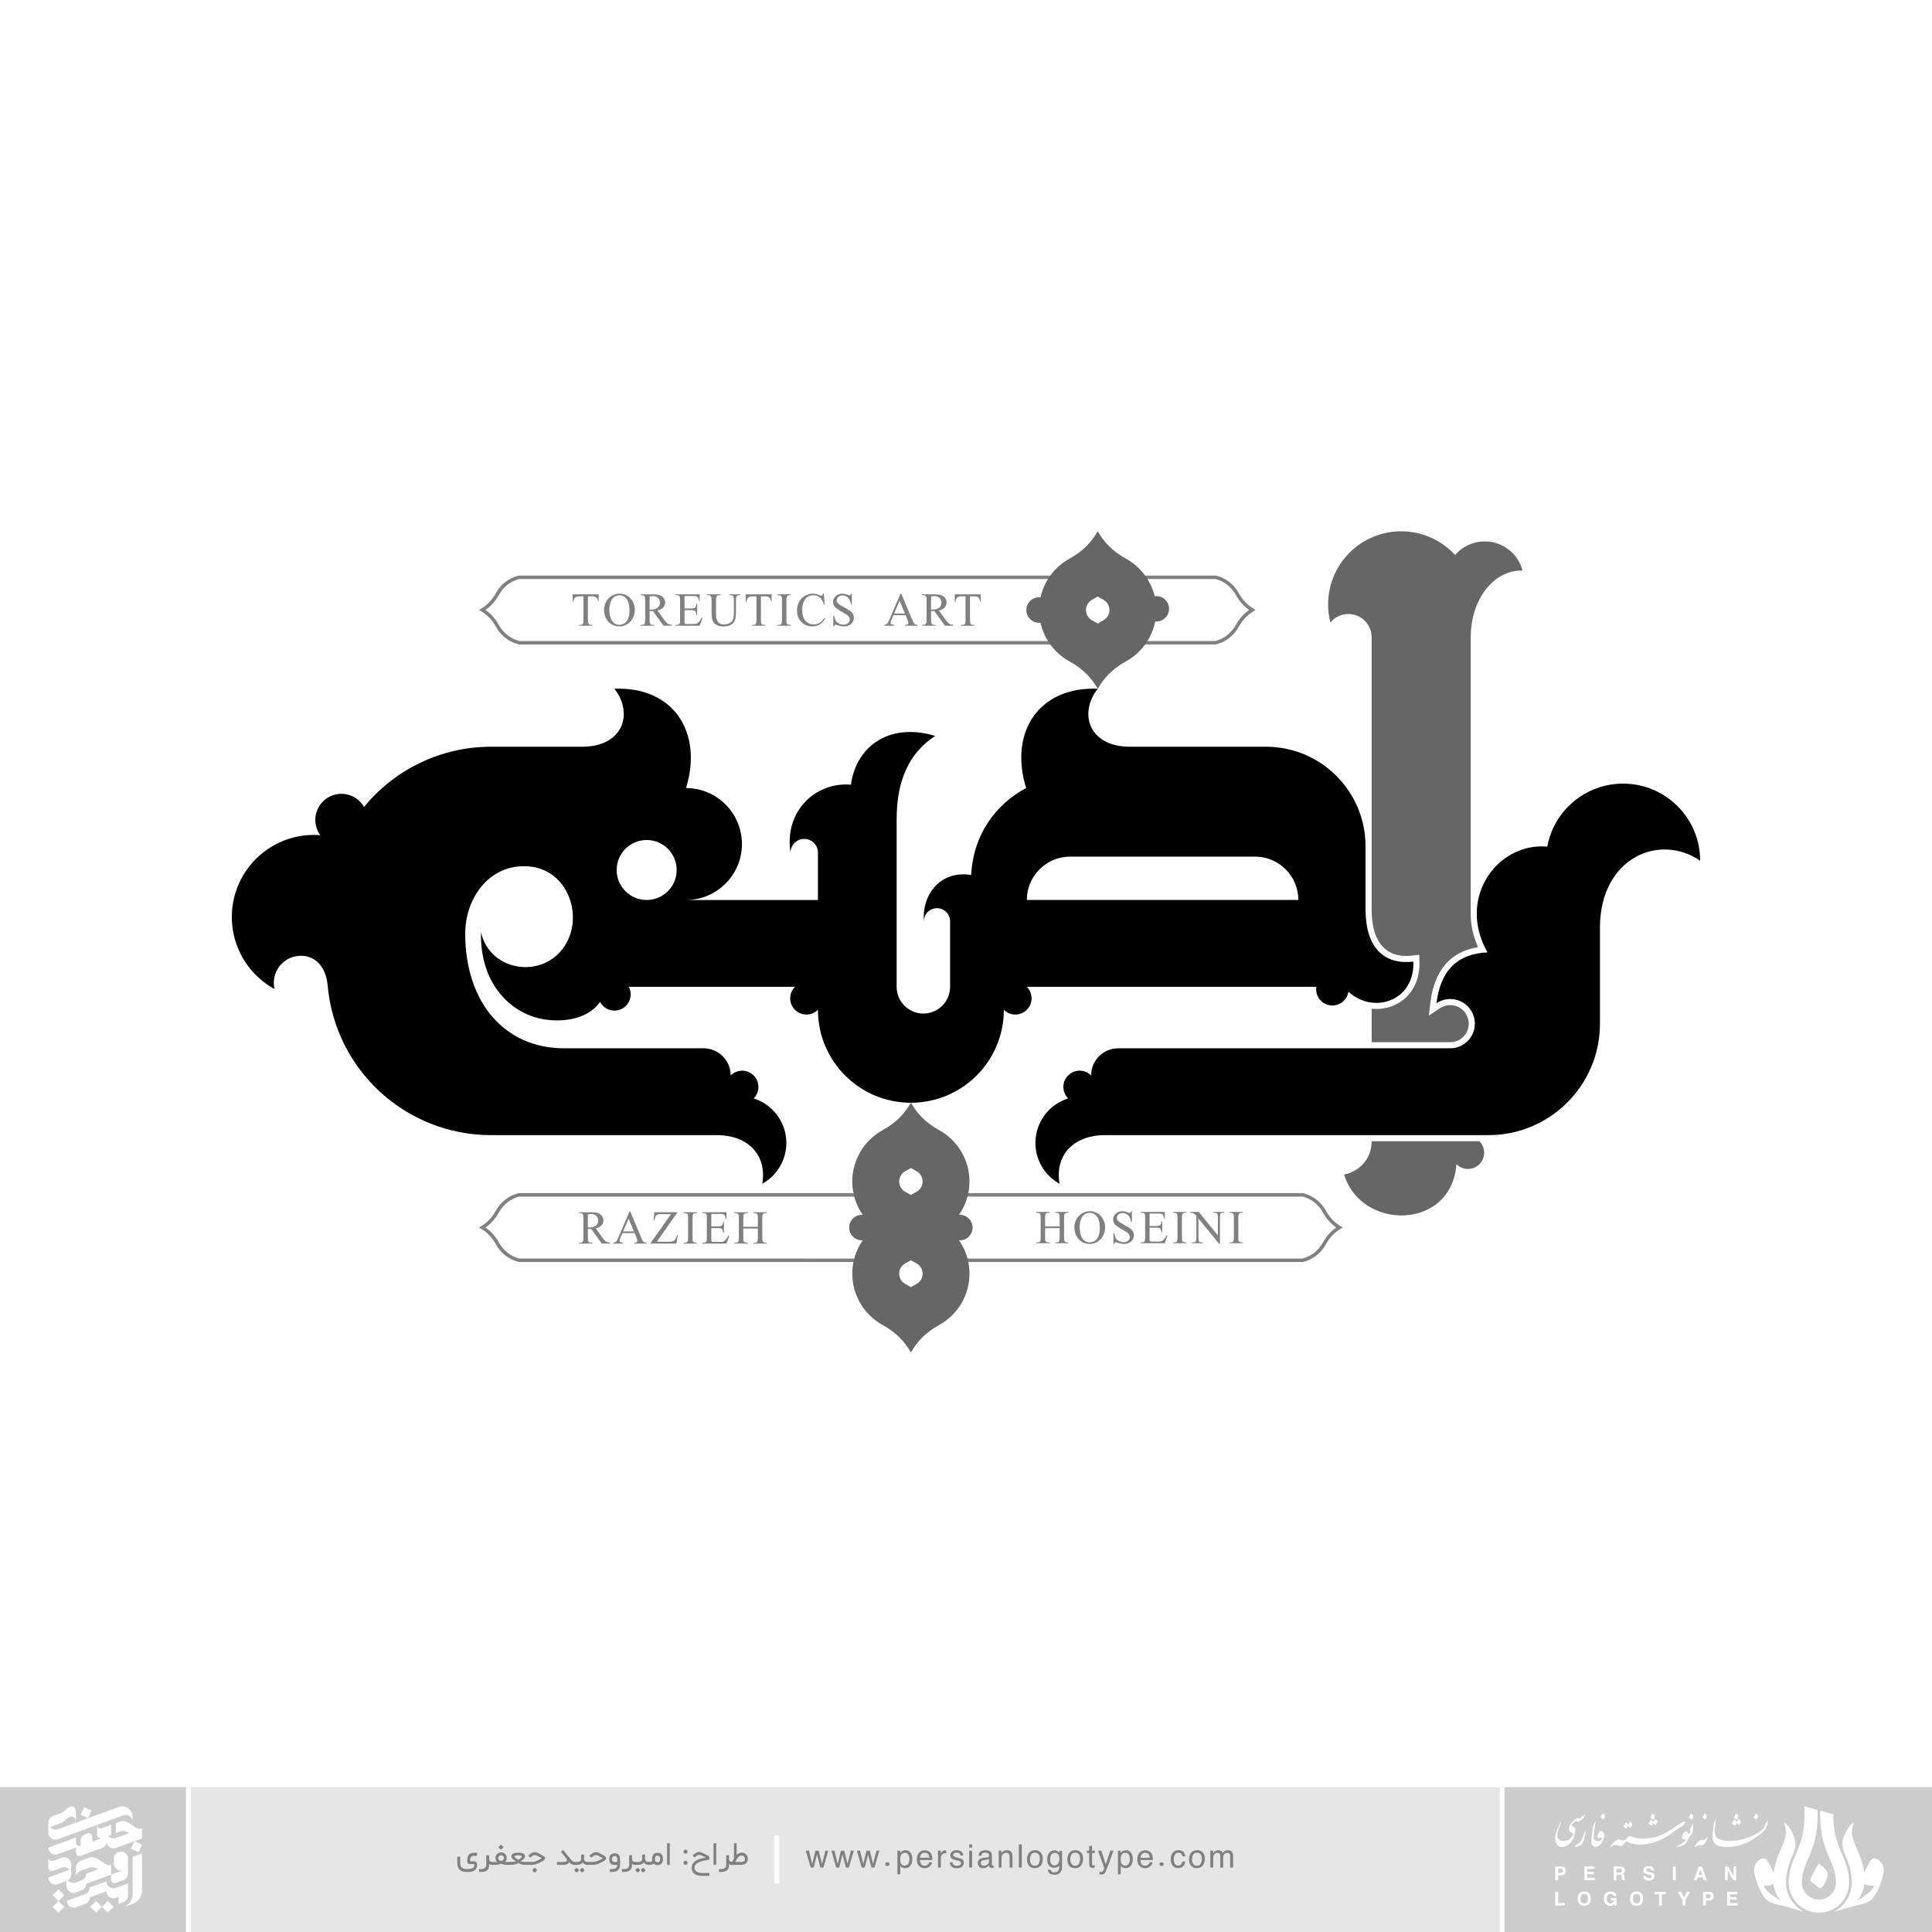 <?xml version="1.0" encoding="UTF-8"?>
<!-- Creator: CorelDRAW -->
<svg xmlns="http://www.w3.org/2000/svg" xmlns:xlink="http://www.w3.org/1999/xlink" xmlns:xodm="http://www.corel.com/coreldraw/odm/2003" xml:space="preserve" width="900px" height="900px" version="1.1" shape-rendering="geometricPrecision" text-rendering="geometricPrecision" image-rendering="optimizeQuality" fill-rule="evenodd" clip-rule="evenodd" viewBox="0 0 677.74 677.74">
 <g id="Layer_x0020_1">
  <rect fill="white" width="677.74" height="677.74"></rect>
  <rect fill="#CCCCCC" y="626.91" width="66.08" height="50.83"></rect>
  <g id="_3069655117568">
   <g>
    <rect fill="white" transform="matrix(0.137 0.064 -0.064 0.137 47.199 645.889)" width="19.11" height="19.11"></rect>
    <rect fill="white" transform="matrix(0.137 0.064 -0.064 0.137 29.511 633.955)" width="19.11" height="19.11"></rect>
    <rect fill="white" transform="matrix(0.107 0.107 -0.107 0.107 20.502 662.769)" width="19.11" height="19.11"></rect>
    <rect fill="white" transform="matrix(0.107 0.107 -0.107 0.107 20.502 666.865)" width="19.11" height="19.11"></rect>
    <rect fill="white" transform="matrix(0.107 0.107 -0.107 0.107 37.796 666.865)" width="19.11" height="19.11"></rect>
    <rect fill="white" transform="matrix(0.107 0.107 -0.107 0.107 33.701 666.865)" width="19.11" height="19.11"></rect>
   </g>
   <g>
    <path fill="white" d="M38.98 643.63l-1.03 0.37c0.63,0.78 1.72,1.13 2.68,0.78l4.7 -1.71c-0.97,-0.61 -2.03,-1.01 -3.29,-0.56l-1.41 0.52 0 -3.5 1.41 -0.52c3.25,-1.18 5.17,3.37 7.78,2.42l0 3.5 -9.19 3.35c-1.48,0.54 -3.24,-0.57 -3.24,-2.32 0,0.8 -0.48,1.92 -1.68,2.36l-7.42 2.7c-0.38,0.14 -0.8,0.08 -1.12,-0.15 -0.33,-0.23 -0.53,-0.6 -0.53,-1l0 -1.75 -6.38 2.32c-0.75,0.27 -1.58,0.16 -2.24,-0.3 -0.65,-0.46 -1.05,-1.21 -1.05,-2l9.67 -3.52 0 1.75c0,0.4 0.2,0.77 0.53,1 0.32,0.23 0.74,0.29 1.12,0.15l0 -1.75c0,-1.17 0.66,-1.99 1.54,-2.31l0.9 -0.33c0.91,-0.33 1.67,0.37 1.67,1.14l0 1.75 3.38 -1.23c-0.84,0.31 -1.74,-0.18 -1.74,-1.12l0 -3.5c0,0.87 0.83,1.45 1.72,1.13l3.22 -1.18 0 3.51z"></path>
    <path fill="white" d="M44.89 664.95c0,0.81 -0.49,1.93 -1.69,2.37l-1.6 0.59 0 -2.49 -0.92 0.34c-0.8,0.29 -1.64,0.18 -2.29,-0.28 -0.66,-0.46 -1.05,-1.21 -1.05,-2.01l-5.84 2.13c0,0.8 -0.48,1.93 -1.69,2.36l-3.07 1.11c-0.75,0.28 -1.59,0.17 -2.25,-0.29 -0.65,-0.46 -1.04,-1.21 -1.04,-2.01l6.36 -2.31c1.21,-0.44 1.69,-1.56 1.69,-2.36l5.84 -2.13c0,0.8 0.39,1.55 1.05,2.01 0.65,0.46 1.49,0.57 2.29,0.28l4.21 -1.54c0,1.41 0,2.82 0,4.23z"></path>
    <path fill="white" d="M38.98 657.62l0 1.75c0,0.4 0.2,0.78 0.53,1.01 0.33,0.23 0.74,0.28 1.12,0.14l2.57 -0.93c1.2,-0.44 1.69,-1.56 1.69,-2.36l0 -5.26c0,-0.8 -0.39,-1.55 -1.05,-2 -0.65,-0.46 -1.49,-0.57 -2.24,-0.3 -0.99,0.36 -1.65,1.3 -1.65,2.35l0 1.75c0,0.8 0.39,1.55 1.05,2.01 0.65,0.46 1.49,0.57 2.24,0.29l-4.26 1.55z"></path>
    <path fill="white" d="M43.64 668.91c1.76,-0.83 2.89,-2.6 2.89,-4.55l0 -12.99 3.29 -1.19 0 12.98c0,1.95 -1.13,3.73 -2.89,4.56l-3.29 1.19z"></path>
    <path fill="white" d="M43.24 636.82c0.76,-0.27 1.59,-0.16 2.25,0.3 0.65,0.46 1.04,1.21 1.04,2.01l0 -1.77c0,-1.2 -0.58,-2.32 -1.56,-3.01 -0.99,-0.69 -2.24,-0.85 -3.37,-0.44l-21.39 7.8c-0.89,0.32 -1.88,0.04 -2.53,-0.61 0.24,-0.24 0.52,-0.41 0.84,-0.53l2.52 -0.91c1.98,-0.72 2.18,-1.85 3.48,-2.33 1.2,-0.43 2.12,0.26 2.12,2.01l0 -3.47c0,-1.75 -0.92,-2.48 -2.12,-2.04 -1.3,0.47 -1.5,1.61 -3.48,2.33l-2.52 0.91c-0.89,0.32 -1.55,1.14 -1.55,2.31l0 3.5c0,1.75 1.76,2.86 3.24,2.33l23.03 -8.39z"></path>
    <path fill="white" d="M26.64 658.61l0 -3.49c0,-1.06 0.66,-1.99 1.65,-2.35l2.91 -1.07c3.26,-1.18 5.17,3.38 7.78,2.42l0 3.5 -8.72 3.18c0,0.81 -0.48,1.93 -1.69,2.36l-1.97 0.72c-0.75,0.28 -1.59,0.17 -2.25,-0.29 -0.65,-0.46 -1.04,-1.21 -1.04,-2.01l0 -1.75 -3.08 1.11c-0.75,0.27 -1.59,0.16 -2.24,-0.29 -0.66,-0.46 -1.05,-1.21 -1.05,-2.01l6.37 -2.31c0.39,-0.15 0.71,-0.36 0.96,-0.61 -0.1,-0.1 -0.21,-0.19 -0.32,-0.26 -0.65,-0.46 -1.49,-0.57 -2.24,-0.3l-3.02 1.09c-0.89,0.33 -1.72,-0.26 -1.72,-1.12l0 -3.5c0,0.86 0.83,1.45 1.72,1.12l3.02 -1.09c0.75,-0.28 1.59,-0.16 2.24,0.29 0.66,0.46 1.05,1.21 1.05,2.01l0 3.5c0,0.68 -0.35,1.59 -1.18,2.12 0.15,0.19 0.33,0.36 0.53,0.51 0.66,0.45 1.5,0.57 2.25,0.29l1.97 -0.72c1.21,-0.44 1.69,-1.56 1.69,-2.36l4.23 -1.54c-0.97,-0.61 -2.03,-1.01 -3.29,-0.55l-2.91 1.06c-0.99,0.35 -1.65,1.29 -1.65,2.34z"></path>
   </g>
  </g>
  <rect fill="#CCCCCC" x="526.94" y="626.91" width="150.8" height="50.83"></rect>
  <g id="_3069655119488">
   <path fill="white" d="M637.61 634.92l-4.61 -1.24 0 3.04c0,1.69 -0.09,3.39 -0.34,5.07 -0.25,1.68 -0.64,3.33 -1.2,4.94 -0.42,1.21 -0.92,2.38 -1.43,3.56 -0.56,1.3 -1.12,2.61 -1.56,3.96 -0.32,0.99 -0.57,2 -0.74,3.02 -0.17,1.02 -0.26,2.05 -0.26,3.09 0,2.82 1.11,5.5 3.11,7.5 1.99,1.99 4.67,3.1 7.49,3.1 2.82,0 5.5,-1.11 7.5,-3.1 1.99,-2 3.1,-4.68 3.1,-7.5 0,-1.04 -0.08,-2.07 -0.25,-3.09 -0.17,-1.02 -0.42,-2.03 -0.74,-3.02 -0.44,-1.35 -1,-2.66 -1.57,-3.96 -0.5,-1.18 -1,-2.35 -1.42,-3.56 -0.56,-1.61 -0.96,-3.26 -1.2,-4.94 -0.25,-1.68 -0.35,-3.38 -0.35,-5.07l0 -0.32 -4.61 -1.23 0 1.55c0,1.95 0.12,3.91 0.41,5.85 0.29,1.93 0.75,3.83 1.39,5.68 0.41,1.17 0.9,2.32 1.4,3.46 0.56,1.3 1.12,2.61 1.56,3.97 0.25,0.75 0.44,1.52 0.57,2.3 0.14,0.79 0.2,1.58 0.2,2.38 0,1.59 -0.62,3.11 -1.75,4.24 -1.13,1.12 -2.64,1.75 -4.24,1.75 -1.59,0 -3.11,-0.63 -4.23,-1.75 -1.13,-1.13 -1.76,-2.65 -1.76,-4.24 0,-0.8 0.07,-1.59 0.2,-2.38 0.13,-0.78 0.33,-1.55 0.57,-2.3 0.44,-1.36 1.01,-2.67 1.57,-3.97 0.49,-1.14 0.99,-2.29 1.39,-3.46 0.65,-1.85 1.1,-3.75 1.39,-5.68 0.29,-1.94 0.41,-3.9 0.41,-5.85l0 -1.8z"></path>
   <path fill="white" fill-rule="nonzero" d="M640.41 660.16c-0.75,1.49 -1.46,2.24 -2.11,2.24 -0.45,-0.39 -1.11,-0.91 -2,-1.57 -0.87,-0.66 -1.32,-1.12 -1.32,-1.39 0.03,-0.18 0.41,-0.99 1.15,-2.44 0.73,-1.45 1.36,-2.55 1.9,-3.29 1.07,0.8 1.84,1.47 2.28,1.97 0.45,0.51 0.72,1.03 0.81,1.56 0.19,0.93 -0.3,2.11 -0.71,2.92z"></path>
   <path fill="white" d="M629.16 649.98c-0.56,1.31 -1.13,2.63 -1.57,3.99 -0.33,1.03 -0.6,2.08 -0.77,3.15 -0.18,1.07 -0.27,2.15 -0.27,3.24 0,3.07 1.21,5.98 3.38,8.15 0.79,0.79 1.7,1.47 2.68,2 -0.88,-0.16 -1.76,-0.38 -2.61,-0.65 -1.43,-0.47 -2.8,-0.86 -4.26,-1.22 -2.49,-0.6 -5.12,-0.94 -6.7,-2.91 -1.53,-1.93 -3.42,-6.29 -3.67,-9.41 -0.09,-1.11 0.16,-1.85 0.62,-2.55 0.65,-0.98 1.54,-2.03 3,-1.81 0.49,0.08 0.7,0.38 0.93,0.71 0.71,1.03 1.64,2.96 2.27,4.19 0.2,-1.47 0.57,-2.92 1.02,-4.31 0.44,-1.38 1.02,-2.71 1.59,-4.05 0.67,-1.57 1.16,-2.7 1.54,-4.37 0.17,-0.77 0.2,-1.52 0.1,-2.25 -0.1,-0.73 -0.25,-1.39 -0.45,-1.98 0,-0.1 0.02,-0.32 0.14,-0.35 0.06,-0.02 0.21,0.09 0.48,0.33 0.38,0.32 0.81,0.83 1.29,1.51 0.47,0.7 0.9,1.55 1.3,2.57 0.39,1.01 0.6,1.93 0.63,2.75 0.03,1.1 -0.23,2.25 -0.67,3.27zm-4.36 16.82c-0.26,-0.27 -0.51,-0.55 -0.74,-0.85 -1.17,-1.53 -1.77,-3.31 -1.97,-5.17 -0.18,0.15 -0.36,0.27 -0.54,0.37 -1.06,0.55 -1.81,0.2 -2.86,0.35 0.53,1.63 3.02,3.37 4.4,4.28 0.54,0.35 1.12,0.69 1.71,1.02z"></path>
   <path fill="white" d="M646.98 649.98c0.57,1.31 1.13,2.63 1.57,3.99 0.34,1.03 0.6,2.08 0.78,3.15 0.18,1.07 0.27,2.15 0.27,3.24 0,3.07 -1.21,5.98 -3.38,8.15 -0.79,0.79 -1.7,1.47 -2.68,2 0.88,-0.16 1.76,-0.38 2.61,-0.65 1.42,-0.47 2.79,-0.86 4.25,-1.22 2.49,-0.6 5.13,-0.94 6.7,-2.91 1.53,-1.93 3.43,-6.29 3.68,-9.41 0.08,-1.11 -0.16,-1.85 -0.63,-2.55 -0.65,-0.98 -1.53,-2.03 -3,-1.81 -0.48,0.08 -0.7,0.38 -0.92,0.71 -0.72,1.03 -1.64,2.96 -2.27,4.19 -0.2,-1.47 -0.57,-2.92 -1.02,-4.31 -0.45,-1.38 -1.02,-2.71 -1.59,-4.05 -0.68,-1.57 -1.16,-2.7 -1.54,-4.37 -0.17,-0.77 -0.21,-1.52 -0.11,-2.25 0.11,-0.73 0.26,-1.39 0.46,-1.98 0,-0.1 -0.02,-0.32 -0.15,-0.35 -0.05,-0.02 -0.21,0.09 -0.47,0.33 -0.39,0.32 -0.81,0.83 -1.29,1.51 -0.47,0.7 -0.9,1.55 -1.3,2.57 -0.4,1.01 -0.61,1.93 -0.63,2.75 -0.03,1.1 0.23,2.25 0.66,3.27zm4.37 16.82c0.26,-0.27 0.5,-0.55 0.73,-0.85 1.17,-1.53 1.77,-3.31 1.98,-5.17 0.17,0.15 0.36,0.27 0.54,0.37 1.06,0.55 1.8,0.2 2.86,0.35 -0.54,1.63 -3.03,3.37 -4.4,4.28 -0.54,0.35 -1.12,0.69 -1.71,1.02z"></path>
   <path fill="white" fill-rule="nonzero" d="M547.51 656.99c0.19,0 0.33,-0.03 0.43,-0.08 0.1,-0.06 0.18,-0.13 0.22,-0.21 0.05,-0.08 0.08,-0.17 0.09,-0.25 0.01,-0.08 0.01,-0.15 0.01,-0.21 0,-0.23 -0.07,-0.4 -0.21,-0.51 -0.14,-0.1 -0.36,-0.15 -0.67,-0.15l-0.8 0 0 1.41 0.93 0zm-0.93 2.57l-1.01 0 0 -4.81 2.2 0c0.23,0 0.44,0.03 0.63,0.11 0.18,0.07 0.34,0.17 0.47,0.3 0.12,0.14 0.22,0.3 0.29,0.49 0.07,0.19 0.11,0.4 0.11,0.64 0,0.11 -0.02,0.25 -0.06,0.42 -0.04,0.18 -0.11,0.35 -0.23,0.51 -0.11,0.17 -0.26,0.31 -0.46,0.43 -0.21,0.11 -0.47,0.17 -0.79,0.17l-1.15 0 0 1.74z"></path>
   <path fill="white" fill-rule="nonzero" d="M559.36 655.6l-2.56 0 0 1.01 2.35 0 0 0.85 -2.35 0 0 1.25 2.67 0 0 0.85 -3.65 0 0 -4.81 3.54 0 0 0.85zm8.87 1.27c0.26,0 0.46,-0.05 0.59,-0.15 0.12,-0.1 0.19,-0.27 0.19,-0.51 0,-0.06 -0.01,-0.13 -0.03,-0.21 -0.02,-0.07 -0.05,-0.14 -0.1,-0.2 -0.05,-0.06 -0.13,-0.12 -0.22,-0.16 -0.09,-0.04 -0.21,-0.06 -0.36,-0.06l-1.25 0 0 1.29 1.18 0zm-2.16 -2.12l2.43 0c0.32,0 0.58,0.05 0.78,0.15 0.19,0.1 0.35,0.23 0.45,0.37 0.11,0.15 0.19,0.3 0.23,0.45 0.03,0.16 0.05,0.29 0.05,0.39 0,0.27 -0.06,0.5 -0.19,0.71 -0.13,0.21 -0.31,0.35 -0.55,0.43 0.1,0.05 0.18,0.09 0.26,0.14 0.08,0.05 0.14,0.12 0.19,0.2 0.05,0.09 0.09,0.2 0.12,0.34 0.03,0.14 0.04,0.32 0.04,0.54 0,0.18 0,0.32 0,0.44 0,0.12 0.01,0.21 0.03,0.28 0.01,0.07 0.03,0.12 0.06,0.16 0.03,0.04 0.07,0.06 0.12,0.08l0 0.13 -1.11 0c-0.04,-0.12 -0.06,-0.24 -0.08,-0.39 -0.02,-0.14 -0.03,-0.33 -0.03,-0.58 0,-0.17 0,-0.31 -0.01,-0.42 -0.01,-0.11 -0.05,-0.21 -0.1,-0.28 -0.05,-0.08 -0.13,-0.13 -0.23,-0.16 -0.11,-0.04 -0.25,-0.05 -0.44,-0.05l-1.04 0 0 1.88 -0.98 0 0 -4.81zm11.33 3.33c0,0.07 0.01,0.14 0.03,0.23 0.03,0.09 0.08,0.18 0.15,0.26 0.07,0.08 0.17,0.15 0.31,0.2 0.13,0.06 0.31,0.09 0.53,0.09 0.12,0 0.24,-0.01 0.35,-0.03 0.12,-0.02 0.23,-0.05 0.33,-0.09 0.09,-0.05 0.17,-0.11 0.23,-0.19 0.06,-0.08 0.09,-0.19 0.09,-0.32 0,-0.09 -0.02,-0.17 -0.06,-0.23 -0.04,-0.06 -0.11,-0.12 -0.18,-0.16 -0.08,-0.04 -0.17,-0.08 -0.28,-0.11 -0.11,-0.03 -0.22,-0.06 -0.35,-0.09l-0.52 -0.12c-0.19,-0.05 -0.38,-0.1 -0.57,-0.15 -0.18,-0.06 -0.34,-0.13 -0.48,-0.23 -0.14,-0.1 -0.26,-0.24 -0.34,-0.4 -0.09,-0.16 -0.13,-0.37 -0.13,-0.64 0,-0.09 0.01,-0.19 0.03,-0.29 0.02,-0.11 0.05,-0.22 0.1,-0.33 0.05,-0.11 0.12,-0.22 0.2,-0.32 0.09,-0.11 0.2,-0.2 0.34,-0.27 0.14,-0.08 0.31,-0.15 0.5,-0.2 0.19,-0.05 0.42,-0.07 0.68,-0.07 0.36,0 0.67,0.05 0.91,0.16 0.24,0.11 0.43,0.24 0.57,0.4 0.15,0.15 0.25,0.32 0.31,0.5 0.05,0.18 0.08,0.35 0.08,0.5l-0.96 0c-0.01,-0.06 -0.03,-0.13 -0.05,-0.21 -0.02,-0.08 -0.06,-0.16 -0.13,-0.24 -0.06,-0.07 -0.16,-0.14 -0.29,-0.19 -0.13,-0.06 -0.3,-0.09 -0.52,-0.09 -0.09,0 -0.19,0.01 -0.29,0.03 -0.1,0.02 -0.19,0.05 -0.27,0.1 -0.08,0.04 -0.15,0.1 -0.2,0.18 -0.05,0.07 -0.08,0.16 -0.08,0.27 0,0.09 0.02,0.17 0.05,0.23 0.04,0.06 0.08,0.11 0.13,0.14 0.05,0.04 0.11,0.07 0.17,0.08 0.06,0.02 0.11,0.04 0.16,0.05l1.18 0.29c0.16,0.04 0.32,0.09 0.47,0.15 0.15,0.05 0.29,0.13 0.4,0.23 0.12,0.1 0.21,0.22 0.28,0.37 0.07,0.15 0.11,0.33 0.11,0.54 0,0.24 -0.04,0.45 -0.11,0.62 -0.08,0.17 -0.17,0.32 -0.29,0.43 -0.12,0.12 -0.25,0.21 -0.39,0.28 -0.15,0.07 -0.29,0.12 -0.43,0.16 -0.14,0.04 -0.27,0.06 -0.39,0.07 -0.12,0.01 -0.22,0.02 -0.29,0.02 -0.44,0 -0.79,-0.06 -1.06,-0.17 -0.27,-0.11 -0.48,-0.25 -0.63,-0.41 -0.15,-0.17 -0.24,-0.34 -0.29,-0.53 -0.05,-0.19 -0.08,-0.35 -0.08,-0.5l0.97 0zm10.45 1.48l-1 0 0 -4.81 1 0 0 4.81zm8 -1.82l1.23 0 -0.6 -1.91 -0.01 0 -0.62 1.91zm-0.6 1.82l-1.06 0 1.72 -4.81 1.16 0 1.69 4.81 -1.09 0 -0.31 -0.99 -1.78 0 -0.33 0.99zm12.87 -4.81l0.93 0 0 4.81 -1 0 -1.96 -3.43 -0.02 0 0 3.43 -0.94 0 0 -4.81 1.06 0 1.91 3.35 0.02 0 0 -3.35z"></path>
   <polygon fill="white" fill-rule="nonzero" points="546.58,667.58 548.97,667.58 548.97,668.45 545.57,668.45 545.57,663.64 546.58,663.64 "></polygon>
   <path fill="white" fill-rule="nonzero" d="M554.43 666.04c0,0.34 0.04,0.61 0.12,0.83 0.09,0.22 0.2,0.39 0.33,0.52 0.13,0.12 0.27,0.21 0.42,0.26 0.16,0.05 0.3,0.07 0.43,0.07 0.14,0 0.28,-0.02 0.44,-0.07 0.15,-0.05 0.29,-0.14 0.42,-0.26 0.13,-0.13 0.24,-0.3 0.32,-0.52 0.09,-0.22 0.13,-0.49 0.13,-0.83 0,-0.33 -0.04,-0.61 -0.13,-0.83 -0.08,-0.22 -0.19,-0.39 -0.32,-0.51 -0.13,-0.13 -0.27,-0.22 -0.42,-0.27 -0.16,-0.05 -0.3,-0.07 -0.44,-0.07 -0.13,0 -0.27,0.02 -0.43,0.07 -0.15,0.05 -0.29,0.14 -0.42,0.27 -0.13,0.12 -0.24,0.29 -0.33,0.51 -0.08,0.22 -0.12,0.5 -0.12,0.83zm-1.01 0c0,-0.37 0.04,-0.7 0.13,-0.97 0.08,-0.27 0.19,-0.5 0.33,-0.69 0.14,-0.19 0.29,-0.34 0.46,-0.45 0.17,-0.12 0.34,-0.2 0.51,-0.27 0.18,-0.06 0.34,-0.1 0.49,-0.12 0.16,-0.02 0.29,-0.03 0.39,-0.03 0.11,0 0.24,0.01 0.4,0.03 0.15,0.02 0.31,0.06 0.49,0.12 0.17,0.07 0.34,0.15 0.51,0.27 0.17,0.11 0.32,0.26 0.46,0.45 0.13,0.19 0.24,0.42 0.33,0.69 0.08,0.27 0.13,0.6 0.13,0.97 0,0.38 -0.05,0.7 -0.13,0.97 -0.09,0.28 -0.2,0.51 -0.33,0.69 -0.14,0.19 -0.29,0.34 -0.46,0.46 -0.17,0.11 -0.34,0.2 -0.51,0.26 -0.18,0.06 -0.34,0.11 -0.49,0.13 -0.16,0.02 -0.29,0.03 -0.4,0.03 -0.1,0 -0.23,-0.01 -0.39,-0.03 -0.15,-0.02 -0.31,-0.07 -0.49,-0.13 -0.17,-0.06 -0.34,-0.15 -0.51,-0.26 -0.17,-0.12 -0.32,-0.27 -0.46,-0.46 -0.14,-0.18 -0.25,-0.41 -0.33,-0.69 -0.09,-0.27 -0.13,-0.59 -0.13,-0.97zm11.66 -0.19l2.01 0 0 2.6 -0.67 0 -0.1 -0.6c-0.06,0.07 -0.14,0.15 -0.22,0.24 -0.08,0.08 -0.18,0.16 -0.3,0.23 -0.11,0.07 -0.25,0.13 -0.41,0.18 -0.16,0.05 -0.35,0.08 -0.57,0.08 -0.29,0 -0.57,-0.06 -0.84,-0.16 -0.26,-0.11 -0.5,-0.26 -0.7,-0.47 -0.21,-0.21 -0.37,-0.47 -0.49,-0.79 -0.12,-0.31 -0.19,-0.68 -0.19,-1.1 0,-0.33 0.05,-0.65 0.14,-0.95 0.09,-0.31 0.24,-0.58 0.43,-0.82 0.19,-0.23 0.43,-0.42 0.73,-0.57 0.29,-0.14 0.64,-0.21 1.04,-0.21l0.02 0c0.36,0 0.68,0.05 0.94,0.16 0.26,0.11 0.48,0.24 0.65,0.4 0.17,0.16 0.29,0.34 0.37,0.53 0.09,0.19 0.14,0.37 0.15,0.53l-1.01 0c0,-0.04 -0.02,-0.11 -0.06,-0.2 -0.04,-0.09 -0.11,-0.18 -0.19,-0.27 -0.09,-0.08 -0.2,-0.16 -0.33,-0.22 -0.13,-0.07 -0.29,-0.1 -0.47,-0.1 -0.18,0 -0.35,0.03 -0.52,0.1 -0.17,0.06 -0.31,0.16 -0.44,0.3 -0.13,0.14 -0.23,0.32 -0.31,0.54 -0.07,0.22 -0.11,0.48 -0.11,0.79 0,0.33 0.04,0.6 0.12,0.81 0.09,0.22 0.19,0.38 0.33,0.51 0.13,0.12 0.28,0.21 0.45,0.26 0.16,0.05 0.33,0.07 0.5,0.07 0.05,0 0.14,-0.01 0.25,-0.03 0.11,-0.02 0.22,-0.06 0.34,-0.13 0.12,-0.07 0.23,-0.18 0.34,-0.32 0.1,-0.14 0.18,-0.33 0.24,-0.57l-1.12 0 0 -0.82zm7.71 0.19c0,0.34 0.05,0.61 0.13,0.83 0.09,0.22 0.19,0.39 0.32,0.52 0.13,0.12 0.27,0.21 0.43,0.26 0.15,0.05 0.3,0.07 0.43,0.07 0.13,0 0.28,-0.02 0.43,-0.07 0.16,-0.05 0.3,-0.14 0.43,-0.26 0.13,-0.13 0.23,-0.3 0.32,-0.52 0.08,-0.22 0.13,-0.49 0.13,-0.83 0,-0.33 -0.05,-0.61 -0.13,-0.83 -0.09,-0.22 -0.19,-0.39 -0.32,-0.51 -0.13,-0.13 -0.27,-0.22 -0.43,-0.27 -0.15,-0.05 -0.3,-0.07 -0.43,-0.07 -0.13,0 -0.28,0.02 -0.43,0.07 -0.16,0.05 -0.3,0.14 -0.43,0.27 -0.13,0.12 -0.23,0.29 -0.32,0.51 -0.08,0.22 -0.13,0.5 -0.13,0.83zm-1 0c0,-0.37 0.04,-0.7 0.13,-0.97 0.08,-0.27 0.19,-0.5 0.33,-0.69 0.13,-0.19 0.29,-0.34 0.46,-0.45 0.17,-0.12 0.34,-0.2 0.51,-0.27 0.17,-0.06 0.33,-0.1 0.49,-0.12 0.15,-0.02 0.28,-0.03 0.39,-0.03 0.11,0 0.24,0.01 0.39,0.03 0.16,0.02 0.32,0.06 0.49,0.12 0.17,0.07 0.34,0.15 0.51,0.27 0.17,0.11 0.33,0.26 0.46,0.45 0.14,0.19 0.25,0.42 0.33,0.69 0.09,0.27 0.13,0.6 0.13,0.97 0,0.38 -0.04,0.7 -0.13,0.97 -0.08,0.28 -0.19,0.51 -0.33,0.69 -0.13,0.19 -0.29,0.34 -0.46,0.46 -0.17,0.11 -0.34,0.2 -0.51,0.26 -0.17,0.06 -0.33,0.11 -0.49,0.13 -0.15,0.02 -0.28,0.03 -0.39,0.03 -0.11,0 -0.24,-0.01 -0.39,-0.03 -0.16,-0.02 -0.32,-0.07 -0.49,-0.13 -0.17,-0.06 -0.34,-0.15 -0.51,-0.26 -0.17,-0.12 -0.33,-0.27 -0.46,-0.46 -0.14,-0.18 -0.25,-0.41 -0.33,-0.69 -0.09,-0.27 -0.13,-0.59 -0.13,-0.97zm11.17 2.41l-1 0 0 -3.96 -1.46 0 0 -0.85 3.92 0 0 0.85 -1.46 0 0 3.96zm8.28 0l-1.01 0 0 -1.82 -1.66 -2.99 1.19 0 1 2.09 0.95 -2.09 1.14 0 -1.61 3.01 0 1.8zm8.12 -2.57c0.18,0 0.33,-0.03 0.43,-0.09 0.1,-0.05 0.17,-0.12 0.22,-0.2 0.05,-0.08 0.07,-0.17 0.08,-0.25 0.01,-0.09 0.02,-0.16 0.02,-0.21 0,-0.24 -0.07,-0.41 -0.21,-0.51 -0.14,-0.1 -0.36,-0.15 -0.68,-0.15l-0.8 0 0 1.41 0.94 0zm-0.94 2.57l-1 0 0 -4.81 2.2 0c0.23,0 0.44,0.03 0.62,0.1 0.19,0.07 0.35,0.18 0.47,0.31 0.13,0.14 0.23,0.3 0.3,0.49 0.07,0.19 0.1,0.4 0.1,0.64 0,0.1 -0.02,0.25 -0.05,0.42 -0.04,0.17 -0.12,0.34 -0.23,0.51 -0.11,0.16 -0.27,0.31 -0.47,0.42 -0.2,0.12 -0.46,0.18 -0.78,0.18l-1.16 0 0 1.74zm10.98 -3.96l-2.56 0 0 1.01 2.35 0 0 0.85 -2.35 0 0 1.25 2.67 0 0 0.85 -3.65 0 0 -4.81 3.54 0 0 0.85z"></path>
   <path fill="white" fill-rule="nonzero" d="M571.1 640.27c0.05,-0.1 0.12,-0.25 0.22,-0.45 0.18,-0.37 0.33,-0.65 0.47,-0.83 0.27,0.2 0.47,0.36 0.58,0.49 0.12,0.13 0.19,0.27 0.21,0.41 0.05,0.22 -0.08,0.53 -0.18,0.73 -0.2,0.37 -0.38,0.55 -0.54,0.55 -0.11,-0.09 -0.27,-0.22 -0.49,-0.39 -0.16,-0.12 -0.26,-0.2 -0.31,-0.27 -0.03,0.11 -0.08,0.24 -0.14,0.37 -0.2,0.38 -0.38,0.56 -0.54,0.56 -0.12,-0.09 -0.28,-0.22 -0.51,-0.39 -0.22,-0.17 -0.33,-0.28 -0.33,-0.35 0.01,-0.05 0.1,-0.25 0.29,-0.62 0.18,-0.36 0.34,-0.64 0.48,-0.83 0.27,0.2 0.47,0.36 0.58,0.5 0.13,0.15 0.21,0.33 0.21,0.52z"></path>
   <path fill="white" fill-rule="nonzero" d="M573.68 644.69c2.04,0.55 5.95,0.15 7.73,-0.49 2.57,-0.93 4.35,-2.01 6.57,-3.56 1.03,-0.72 1.71,-1.17 2.04,-1.34 0.33,-0.17 0.59,-0.28 0.76,-0.33 0.19,-0.05 0.28,0.01 0.28,0.18 0,0.17 -0.13,0.46 -0.39,0.89 -0.26,0.42 -0.47,0.63 -0.64,0.63 -0.24,0.08 -0.84,0.45 -1.81,1.13 -0.97,0.68 -1.86,1.3 -2.67,1.86 -0.81,0.55 -1.5,0.99 -2.06,1.3 -2.97,1.62 -7.51,2.64 -10.87,1.83 -0.58,-0.15 -1.06,-0.33 -1.43,-0.54 -0.37,-0.22 -0.57,-0.32 -0.61,-0.32 -0.14,0 -0.5,0.37 -1.1,1.1 -0.31,0.37 -0.74,0.55 -1.28,0.54 -0.16,0 -0.4,-0.06 -0.72,-0.18 -0.32,-0.12 -0.54,-0.18 -0.68,-0.18 -0.5,0 -0.98,0.17 -1.45,0.51 -0.19,0.14 -0.32,0.2 -0.39,0.2 -0.08,0 -0.11,-0.02 -0.11,-0.08 0,-0.2 0.24,-0.55 0.71,-1.04 0.99,-1.02 1.8,-1.52 2.44,-1.52 0.16,0 0.41,0.06 0.75,0.2 0.35,0.14 0.64,0.18 0.87,0.14 0.23,-0.04 0.41,-0.12 0.54,-0.25 0.14,-0.12 0.37,-0.36 0.71,-0.71 0.33,-0.35 0.58,-0.53 0.75,-0.53 0.17,0 0.41,0.06 0.73,0.17 0.44,0.15 0.88,0.27 1.33,0.39z"></path>
   <path fill="white" fill-rule="nonzero" d="M590.36 647.35c-1.13,0.4 -1.81,0.59 -2.04,0.57 -0.1,0 -0.16,-0.01 -0.17,-0.03 -0.02,-0.03 0.08,-0.11 0.29,-0.25 0.22,-0.14 0.52,-0.31 0.89,-0.52 1.39,-0.82 2.08,-1.47 2.08,-1.94 -0.13,0.09 -0.31,0.12 -0.54,0.09 -0.59,-0.09 -0.89,-0.34 -0.89,-0.72 0,-0.3 0.15,-0.72 0.47,-1.28 0.31,-0.56 0.61,-0.83 0.89,-0.83 0.29,0 0.53,0.14 0.72,0.44 0.1,0.17 0.18,0.36 0.23,0.56 0.14,-0.06 0.27,-0.16 0.41,-0.28 0.18,-0.16 0.27,-0.37 0.27,-0.6 -0.05,-0.32 -0.07,-0.54 -0.06,-0.63 0,-0.11 0.04,-0.23 0.1,-0.37l0.72 -1.69c0.04,-0.07 0.07,-0.09 0.1,-0.08 0.04,0.02 0.05,0.13 0.05,0.32l-0.01 1.52c0.01,0.38 -0.06,0.77 -0.21,1.16 -0.14,0.4 -0.38,0.8 -0.71,1.21 -0.24,0.3 -0.49,0.62 -0.68,0.94 -0.08,0.11 -0.14,0.22 -0.18,0.3 -0.02,0.05 -0.04,0.1 -0.06,0.15 -0.32,0.74 -0.84,1.69 -1.67,1.96z"></path>
   <g>
    <path fill="white" fill-rule="nonzero" d="M580.32 637.75c-0.19,0.37 -0.37,0.56 -0.53,0.56 -0.11,-0.1 -0.28,-0.23 -0.5,-0.4 -0.22,-0.16 -0.33,-0.28 -0.33,-0.34 0,-0.05 0.1,-0.26 0.28,-0.63 0.19,-0.36 0.35,-0.64 0.48,-0.83 0.27,0.21 0.47,0.38 0.58,0.51 0.11,0.12 0.18,0.26 0.2,0.39 0.04,0.23 -0.08,0.53 -0.18,0.74z"></path>
    <path fill="white" fill-rule="nonzero" d="M579.89 639.27c0.05,-0.11 0.12,-0.26 0.22,-0.46 0.18,-0.37 0.34,-0.65 0.47,-0.83 0.27,0.2 0.47,0.37 0.58,0.49 0.12,0.13 0.19,0.27 0.22,0.41 0.04,0.22 -0.09,0.53 -0.19,0.73 -0.2,0.37 -0.38,0.55 -0.54,0.55 -0.1,-0.09 -0.27,-0.22 -0.49,-0.39 -0.16,-0.12 -0.26,-0.2 -0.31,-0.27 -0.03,0.12 -0.07,0.24 -0.14,0.38 -0.2,0.37 -0.38,0.55 -0.54,0.55 -0.11,-0.09 -0.28,-0.22 -0.51,-0.39 -0.22,-0.16 -0.33,-0.28 -0.33,-0.35 0.01,-0.04 0.11,-0.25 0.29,-0.62 0.19,-0.36 0.35,-0.64 0.48,-0.83 0.27,0.2 0.47,0.36 0.58,0.5 0.13,0.15 0.22,0.33 0.21,0.53z"></path>
   </g>
   <path fill="white" fill-rule="nonzero" d="M593.82 637.75c-0.19,0.37 -0.37,0.56 -0.53,0.56 -0.11,-0.1 -0.28,-0.23 -0.5,-0.4 -0.22,-0.16 -0.33,-0.28 -0.33,-0.34 0,-0.05 0.1,-0.26 0.28,-0.63 0.19,-0.36 0.35,-0.64 0.48,-0.83 0.27,0.21 0.47,0.38 0.58,0.51 0.11,0.12 0.18,0.26 0.2,0.39 0.04,0.23 -0.08,0.53 -0.18,0.74z"></path>
   <path fill="white" fill-rule="nonzero" d="M553.38 639.04c-0.16,-0.05 -0.35,-0.07 -0.59,-0.05 -0.23,0.02 -0.54,0.19 -0.93,0.53 -0.39,0.33 -0.59,0.58 -0.59,0.76 0,0.19 0.32,0.43 0.95,0.73 0.27,0.15 0.4,0.51 0.4,1.06 0,0.56 -0.14,1.22 -0.41,1.98 -0.28,0.76 -0.59,1.4 -0.95,1.92 -0.92,1.3 -2.07,1.95 -3.44,1.95 -0.78,0 -1.34,-0.31 -1.71,-0.94 -0.36,-0.64 -0.54,-1.37 -0.54,-2.19 0,-0.83 0.22,-1.8 0.67,-2.91 0.45,-1.11 0.91,-2.1 1.37,-2.96 0.08,0.14 0.08,0.3 0.01,0.48 -0.06,0.18 -0.25,0.66 -0.57,1.43 -0.32,0.78 -0.53,1.34 -0.64,1.7 -0.1,0.35 -0.15,0.79 -0.14,1.3 0.01,0.51 0.18,0.97 0.51,1.38 0.34,0.4 0.87,0.6 1.61,0.6 0.73,-0.01 1.34,-0.15 1.82,-0.42 0.47,-0.28 0.86,-0.61 1.16,-1 0.31,-0.38 0.46,-0.74 0.46,-1.07 0,-0.13 -0.29,-0.35 -0.87,-0.64 -0.39,-0.18 -0.59,-0.53 -0.59,-1.04 0,-0.52 0.16,-1.03 0.46,-1.53 0.3,-0.51 0.66,-0.96 1.09,-1.36 0.42,-0.39 0.76,-0.65 1.01,-0.79 0.24,-0.13 0.43,-0.2 0.55,-0.2 0.13,0 0.3,0.05 0.54,0.14 0.23,0.04 0.59,-0.25 1.09,-0.88 0.01,-0.01 0.08,-0.01 0.19,0.01 0.11,0.01 0.21,-0.06 0.31,-0.22l0.2 -0.37c0.03,-0.07 0.07,-0.1 0.11,-0.08 0.04,0.01 0.05,0.07 0.04,0.17 -0.01,0.1 -0.02,0.2 -0.04,0.29 -0.13,0.5 -0.31,0.86 -0.54,1.1 -0.37,0.24 -0.87,0.57 -1.49,1 -0.18,0.13 -0.36,0.17 -0.51,0.12l0 0z"></path>
   <path fill="white" fill-rule="nonzero" d="M556.19 642.54c0,0.43 -0.17,1.35 -0.54,2.75 -0.18,0.62 -0.38,1.09 -0.58,1.41 -0.21,0.32 -0.51,0.56 -0.91,0.72 -0.76,0.33 -1.31,0.5 -1.65,0.5 -0.1,0.01 -0.15,-0.04 -0.12,-0.15 0.02,-0.11 0.38,-0.42 1.08,-0.94 0.7,-0.52 1.21,-1.1 1.55,-1.74 0.16,-0.27 0.42,-0.98 0.77,-2.14 0.12,-0.41 0.22,-0.61 0.3,-0.6 0.07,0.01 0.1,0.07 0.1,0.19l0 0z"></path>
   <path fill="white" fill-rule="nonzero" d="M559.8 647.92c-1.04,0 -1.56,-0.7 -1.56,-2.11 0.01,-0.92 0.2,-2.56 0.57,-4.91 0.1,-0.36 0.37,-1.01 0.8,-1.94 0.02,-0.03 0.05,-0.03 0.07,-0.01 0.03,0.03 0.03,0.12 -0.01,0.29 -0.09,0.44 -0.21,1.26 -0.36,2.46 -0.11,0.9 -0.18,1.61 -0.21,2.12 -0.04,0.59 -0.13,1.36 0.38,1.76 0.24,0.19 0.53,0.29 0.87,0.31 0.82,0 1.37,-0.3 1.64,-0.88 -0.13,-0.24 -0.27,-0.37 -0.4,-0.37 -0.04,0 -0.12,0.04 -0.26,0.1 -0.13,0.06 -0.23,0.09 -0.31,0.09 -0.22,0 -0.39,-0.07 -0.51,-0.2 -0.13,-0.13 -0.16,-0.3 -0.12,-0.5 0.34,-1.2 0.75,-1.81 1.23,-1.81 0.31,0 0.58,0.18 0.81,0.51 0.23,0.35 0.34,0.69 0.34,1.05 0,0.43 -0.13,0.97 -0.4,1.59 -0.23,0.57 -0.48,1.02 -0.74,1.34 -0.25,0.31 -0.54,0.58 -0.85,0.79 -0.31,0.22 -0.64,0.32 -0.98,0.32l0 0z"></path>
   <path fill="white" fill-rule="nonzero" d="M562.86 637.75c-0.19,0.37 -0.37,0.56 -0.53,0.56 -0.11,-0.1 -0.28,-0.23 -0.5,-0.4 -0.21,-0.16 -0.32,-0.28 -0.32,-0.34 0,-0.05 0.09,-0.26 0.27,-0.63 0.19,-0.36 0.35,-0.64 0.48,-0.83 0.27,0.21 0.47,0.38 0.58,0.51 0.11,0.12 0.18,0.26 0.2,0.39 0.04,0.23 -0.08,0.53 -0.18,0.74z"></path>
   <path fill="white" fill-rule="nonzero" d="M596.36 645.58c0.23,-0.12 0.43,-0.17 0.6,-0.14 0.17,0.02 0.38,0.04 0.64,0.04 0.27,0 0.54,-0.15 0.82,-0.44 0.26,-0.37 0.41,-0.56 0.47,-0.56 0.05,0 0.08,0.08 0.08,0.24 0,0.15 -0.15,0.53 -0.45,1.13 -0.37,0.76 -0.83,1.24 -1.41,1.45 -0.22,0.07 -0.46,0.08 -0.72,0.03 -0.25,-0.05 -0.48,-0.04 -0.69,0.01 -0.22,0.05 -0.41,0.13 -0.57,0.25 -0.17,0.11 -0.29,0.2 -0.38,0.25 -0.07,0.06 -0.14,0.09 -0.17,0.08 -0.04,0 -0.06,-0.04 -0.06,-0.1 0,-0.23 0.19,-0.6 0.58,-1.09 0.38,-0.5 0.8,-0.88 1.26,-1.15l0 0z"></path>
   <path fill="white" fill-rule="nonzero" d="M619.94 640.09c0.02,-0.12 0.14,-0.64 0.35,-1.54 0.02,-0.08 0.02,-0.11 -0.01,-0.09l-1 1.43c-0.12,0.45 -0.29,0.93 -0.5,1.45 -1.16,1.15 -2.86,2.18 -5.12,3.1 -2.25,0.91 -4.71,1.36 -7.39,1.36 -0.83,0 -1.74,-0.15 -2.74,-0.45 -0.73,-0.21 -1.23,-0.53 -1.5,-0.97 -0.27,-0.43 -0.42,-0.94 -0.46,-1.53 -0.04,-0.6 0.01,-1.48 0.15,-2.65 0.13,-1.18 0.19,-1.94 0.16,-2.29 -0.06,0.02 -0.3,0.7 -0.74,2.05l0 0c-0.29,2.16 -0.42,3.66 -0.39,4.52 0.05,1.75 0.98,2.81 2.78,3.2 1.44,0.33 3.22,0.32 5.34,-0.03 2.12,-0.36 4.45,-1.35 6.97,-2.97 1.45,-0.99 2.52,-1.9 3.21,-2.74 0.44,-0.54 0.71,-1.18 0.89,-1.85z"></path>
   <g>
    <path fill="white" fill-rule="nonzero" d="M609.58 637.75c-0.19,0.37 -0.37,0.56 -0.53,0.56 -0.11,-0.1 -0.28,-0.23 -0.49,-0.4 -0.22,-0.16 -0.33,-0.28 -0.33,-0.34 0,-0.05 0.09,-0.26 0.28,-0.63 0.18,-0.36 0.34,-0.64 0.47,-0.83 0.28,0.21 0.47,0.38 0.58,0.51 0.11,0.12 0.18,0.26 0.21,0.39 0.03,0.23 -0.09,0.53 -0.19,0.74z"></path>
    <path fill="white" fill-rule="nonzero" d="M609.16 639.27c0.04,-0.11 0.12,-0.26 0.21,-0.46 0.18,-0.37 0.34,-0.65 0.47,-0.83 0.28,0.2 0.47,0.37 0.59,0.49 0.11,0.13 0.18,0.27 0.21,0.41 0.04,0.22 -0.09,0.53 -0.18,0.73 -0.2,0.37 -0.38,0.55 -0.54,0.55 -0.11,-0.09 -0.27,-0.22 -0.5,-0.39 -0.15,-0.12 -0.25,-0.2 -0.3,-0.27 -0.03,0.12 -0.08,0.24 -0.15,0.38 -0.2,0.37 -0.37,0.55 -0.54,0.55 -0.11,-0.09 -0.28,-0.22 -0.5,-0.39 -0.23,-0.16 -0.34,-0.28 -0.34,-0.35 0.01,-0.04 0.11,-0.25 0.29,-0.62 0.19,-0.36 0.35,-0.64 0.48,-0.83 0.28,0.2 0.47,0.36 0.59,0.5 0.12,0.15 0.21,0.33 0.21,0.53z"></path>
   </g>
   <path fill="white" fill-rule="nonzero" d="M598.61 637.75c-0.19,0.37 -0.37,0.56 -0.53,0.56 -0.11,-0.1 -0.28,-0.23 -0.49,-0.4 -0.22,-0.16 -0.33,-0.28 -0.33,-0.34 0,-0.05 0.09,-0.26 0.28,-0.63 0.18,-0.36 0.34,-0.64 0.47,-0.83 0.28,0.21 0.47,0.38 0.58,0.51 0.11,0.12 0.18,0.26 0.21,0.39 0.03,0.23 -0.09,0.53 -0.19,0.74z"></path>
   <path fill="white" fill-rule="nonzero" d="M616.54 637.75c-0.19,0.37 -0.37,0.56 -0.53,0.56 -0.11,-0.1 -0.28,-0.23 -0.5,-0.4 -0.22,-0.16 -0.33,-0.28 -0.33,-0.34 0,-0.05 0.1,-0.26 0.28,-0.63 0.19,-0.36 0.35,-0.64 0.48,-0.83 0.27,0.21 0.47,0.38 0.58,0.51 0.11,0.12 0.18,0.26 0.2,0.39 0.04,0.23 -0.08,0.53 -0.18,0.74z"></path>
  </g>
  <rect fill="#E6E6E6" x="66.08" y="626.91" width="460.86" height="50.83"></rect>
  <line fill="none" stroke="white" stroke-width="1.69" stroke-miterlimit="22.926" x1="66.08" y1="677.74" x2="66.08" y2="626.91"></line>
  <line fill="none" stroke="white" stroke-width="1.69" stroke-miterlimit="22.926" x1="526.94" y1="677.74" x2="526.94" y2="626.91"></line>
  <path fill="gray" fill-rule="nonzero" d="M283.78 649.2l1.13 4.65c0.19,-0.78 0.38,-1.55 0.57,-2.32 0.2,-0.77 0.39,-1.55 0.58,-2.33l1.13 0 1.16 4.63c0.2,-0.78 0.4,-1.55 0.6,-2.31 0.2,-0.77 0.4,-1.54 0.61,-2.32l1 0 -1.72 5.94 -1.04 0 -1.21 -4.57 -1.16 4.57 -1.04 0 -1.72 -5.94 1.11 0z"></path>
  <path id="_1" fill="gray" fill-rule="nonzero" d="M292.73 649.2l1.13 4.65c0.19,-0.78 0.39,-1.55 0.58,-2.32 0.19,-0.77 0.38,-1.55 0.58,-2.33l1.13 0 1.16 4.63c0.19,-0.78 0.4,-1.55 0.59,-2.31 0.2,-0.77 0.41,-1.54 0.61,-2.32l1.01 0 -1.73 5.94 -1.04 0 -1.2 -4.57 -1.17 4.57 -1.04 0 -1.71 -5.94 1.1 0z"></path>
  <path id="_2" fill="gray" fill-rule="nonzero" d="M301.69 649.2l1.13 4.65c0.19,-0.78 0.38,-1.55 0.57,-2.32 0.2,-0.77 0.39,-1.55 0.58,-2.33l1.13 0 1.16 4.63c0.2,-0.78 0.4,-1.55 0.6,-2.31 0.2,-0.77 0.4,-1.54 0.6,-2.32l1.01 0 -1.72 5.94 -1.04 0 -1.21 -4.57 -1.16 4.57 -1.04 0 -1.72 -5.94 1.11 0z"></path>
  <path id="_3" fill="gray" fill-rule="nonzero" d="M312.01 653.9c0,0.45 -0.25,0.67 -0.75,0.67 -0.47,0 -0.71,-0.22 -0.71,-0.67 0,-0.41 0.25,-0.61 0.76,-0.61 0.47,0 0.7,0.2 0.7,0.61z"></path>
  <path id="_4" fill="gray" fill-rule="nonzero" d="M319.02 652.13c0,-0.48 -0.07,-0.88 -0.21,-1.22 -0.26,-0.65 -0.73,-0.97 -1.41,-0.97 -0.69,0 -1.17,0.34 -1.42,1.03 -0.13,0.36 -0.2,0.83 -0.2,1.41 0,0.46 0.07,0.85 0.2,1.16 0.27,0.61 0.74,0.92 1.42,0.92 0.46,0 0.85,-0.2 1.15,-0.59 0.31,-0.39 0.47,-0.97 0.47,-1.74zm-4.21 -2.91l0.98 0 -0.01 0.77c0.1,-0.13 0.21,-0.25 0.31,-0.35 0.12,-0.1 0.23,-0.19 0.34,-0.26 0.16,-0.1 0.35,-0.18 0.55,-0.24 0.2,-0.06 0.42,-0.09 0.64,-0.09 0.68,0 1.25,0.26 1.72,0.77 0.46,0.52 0.7,1.26 0.7,2.22 0,1.3 -0.34,2.22 -1.01,2.78 -0.43,0.35 -0.93,0.52 -1.5,0.52 -0.23,0 -0.44,-0.02 -0.62,-0.07 -0.19,-0.05 -0.36,-0.13 -0.52,-0.22 -0.08,-0.06 -0.17,-0.13 -0.27,-0.23 -0.1,-0.09 -0.2,-0.2 -0.31,-0.33l0 3.01 -1 0 0 -8.28z"></path>
  <path id="_5" fill="gray" fill-rule="nonzero" d="M326.01 651.69c-0.04,-0.43 -0.13,-0.77 -0.28,-1.04 -0.27,-0.47 -0.73,-0.71 -1.37,-0.71 -0.45,0 -0.83,0.16 -1.14,0.5 -0.16,0.16 -0.28,0.35 -0.36,0.56 -0.08,0.21 -0.13,0.44 -0.14,0.69l3.29 0zm0.55 -1.57c0.1,0.14 0.18,0.31 0.24,0.5 0.07,0.18 0.12,0.37 0.16,0.56 0.03,0.13 0.05,0.31 0.07,0.54 0.01,0.22 0.02,0.48 0.02,0.77l-4.35 0c0.01,0.3 0.05,0.56 0.13,0.81 0.07,0.24 0.17,0.45 0.3,0.64 0.13,0.17 0.3,0.3 0.51,0.4 0.21,0.09 0.45,0.14 0.72,0.14 0.25,0 0.48,-0.04 0.7,-0.13 0.2,-0.09 0.38,-0.22 0.54,-0.38 0.18,-0.21 0.3,-0.44 0.38,-0.7l0.98 0c-0.01,0.11 -0.04,0.23 -0.08,0.35 -0.04,0.12 -0.1,0.25 -0.18,0.39 -0.07,0.13 -0.15,0.25 -0.23,0.36 -0.08,0.12 -0.17,0.22 -0.25,0.3 -0.14,0.13 -0.31,0.25 -0.51,0.35 -0.2,0.11 -0.41,0.19 -0.62,0.25 -0.12,0.03 -0.25,0.05 -0.38,0.06 -0.14,0.02 -0.28,0.02 -0.43,0.02 -0.75,0 -1.38,-0.26 -1.89,-0.8 -0.51,-0.54 -0.77,-1.3 -0.77,-2.27 0,-0.95 0.26,-1.73 0.77,-2.33 0.52,-0.59 1.2,-0.89 2.04,-0.89 0.21,0 0.42,0.03 0.63,0.08 0.2,0.05 0.4,0.12 0.6,0.22 0.19,0.1 0.36,0.21 0.52,0.34 0.15,0.13 0.28,0.27 0.38,0.42z"></path>
  <path id="_6" fill="gray" fill-rule="nonzero" d="M329.04 649.19l0.97 0 0 1c0.04,-0.1 0.1,-0.21 0.2,-0.32 0.1,-0.13 0.22,-0.25 0.35,-0.38 0.16,-0.14 0.32,-0.24 0.5,-0.32 0.17,-0.07 0.36,-0.11 0.56,-0.11 0.02,0 0.05,0 0.1,0.01 0.04,0 0.12,0.01 0.22,0.03l0 1.06c-0.05,-0.02 -0.11,-0.02 -0.16,-0.03 -0.05,0 -0.11,0 -0.17,0 -0.5,0 -0.88,0.16 -1.15,0.49 -0.27,0.31 -0.41,0.68 -0.41,1.1l0 3.42 -1.01 0 0 -5.95z"></path>
  <path id="_7" fill="gray" fill-rule="nonzero" d="M334.16 653.27c0.03,0.33 0.11,0.58 0.25,0.76 0.25,0.32 0.69,0.48 1.3,0.48 0.37,0 0.7,-0.08 0.98,-0.23 0.28,-0.17 0.42,-0.41 0.42,-0.75 0,-0.25 -0.12,-0.44 -0.34,-0.57l0 0c-0.14,-0.08 -0.43,-0.18 -0.85,-0.28l-0.79 -0.2c-0.26,-0.07 -0.48,-0.14 -0.67,-0.21 -0.19,-0.07 -0.34,-0.14 -0.46,-0.21 -0.2,-0.14 -0.36,-0.31 -0.47,-0.49 -0.11,-0.19 -0.17,-0.41 -0.17,-0.64 0,-0.28 0.05,-0.53 0.16,-0.76 0.1,-0.24 0.25,-0.44 0.44,-0.61 0.41,-0.35 0.96,-0.52 1.64,-0.52 0.9,0 1.55,0.26 1.94,0.79 0.12,0.16 0.21,0.34 0.27,0.52 0.06,0.19 0.09,0.37 0.09,0.56l-0.95 0c-0.01,-0.11 -0.03,-0.22 -0.07,-0.32 -0.05,-0.1 -0.1,-0.2 -0.17,-0.29 -0.11,-0.13 -0.27,-0.23 -0.47,-0.29 -0.2,-0.07 -0.44,-0.11 -0.71,-0.11 -0.38,0 -0.67,0.08 -0.86,0.22 -0.19,0.14 -0.29,0.33 -0.29,0.57 0,0.25 0.13,0.46 0.39,0.61 0.07,0.05 0.16,0.09 0.27,0.13 0.11,0.04 0.24,0.08 0.38,0.11 0.1,0.03 0.21,0.06 0.32,0.09 0.12,0.02 0.23,0.05 0.34,0.08 0.71,0.17 1.19,0.33 1.44,0.5 0.19,0.13 0.33,0.29 0.43,0.49 0.1,0.2 0.15,0.44 0.15,0.71 0,0.27 -0.05,0.51 -0.16,0.75 -0.1,0.23 -0.25,0.44 -0.44,0.63 -0.2,0.19 -0.45,0.33 -0.76,0.43 -0.31,0.1 -0.66,0.15 -1.07,0.15 -0.89,0 -1.52,-0.2 -1.89,-0.6 -0.37,-0.41 -0.56,-0.91 -0.58,-1.5l0.96 0z"></path>
  <path id="_8" fill="gray" fill-rule="nonzero" d="M339.99 647l1.02 0 0 1.14 -1.02 0 0 -1.14zm0 2.22l1.02 0 0 5.92 -1.02 0 0 -5.92z"></path>
  <path id="_9" fill="gray" fill-rule="nonzero" d="M345.09 654.48c0.35,0 0.69,-0.08 1.02,-0.24 0.55,-0.28 0.82,-0.72 0.82,-1.32l0 -0.79c-0.12,0.07 -0.28,0.14 -0.47,0.19 -0.19,0.05 -0.37,0.09 -0.56,0.11l-0.6 0.08c-0.18,0.02 -0.33,0.05 -0.47,0.09 -0.14,0.04 -0.25,0.08 -0.34,0.13 -0.3,0.17 -0.46,0.45 -0.46,0.82 0,0.28 0.11,0.51 0.32,0.68 0.1,0.07 0.22,0.13 0.35,0.18 0.13,0.05 0.26,0.07 0.39,0.07zm1.34 -2.94c0.23,-0.03 0.38,-0.13 0.46,-0.29 0.04,-0.09 0.06,-0.21 0.06,-0.38 0,-0.34 -0.12,-0.59 -0.35,-0.74 -0.24,-0.15 -0.59,-0.23 -1.03,-0.23 -0.52,0 -0.89,0.14 -1.1,0.43 -0.12,0.15 -0.2,0.38 -0.24,0.69l-0.93 0c0.02,-0.74 0.25,-1.25 0.7,-1.54 0.45,-0.29 0.98,-0.43 1.59,-0.43 0.71,0 1.28,0.13 1.71,0.4 0.43,0.26 0.64,0.67 0.64,1.24l0 3.42c0,0.1 0.02,0.18 0.07,0.25 0.04,0.06 0.13,0.09 0.26,0.09 0.1,0 0.21,-0.01 0.33,-0.03l0 0.75c-0.07,0.02 -0.14,0.04 -0.2,0.05 -0.06,0.01 -0.11,0.02 -0.16,0.03 -0.08,0.01 -0.19,0.01 -0.33,0.01 -0.35,0 -0.6,-0.12 -0.76,-0.36 -0.08,-0.12 -0.14,-0.3 -0.17,-0.53 -0.2,0.25 -0.49,0.48 -0.87,0.68 -0.38,0.2 -0.8,0.29 -1.25,0.29 -0.56,0 -1.01,-0.16 -1.35,-0.5 -0.35,-0.33 -0.52,-0.76 -0.52,-1.26 0,-0.28 0.04,-0.52 0.13,-0.73 0.09,-0.22 0.22,-0.4 0.38,-0.55 0.17,-0.15 0.37,-0.27 0.59,-0.37 0.23,-0.09 0.48,-0.16 0.76,-0.19l1.58 -0.2z"></path>
  <path id="_10" fill="gray" fill-rule="nonzero" d="M350.33 649.19l0.96 0 0 0.83c0.28,-0.34 0.57,-0.59 0.89,-0.74 0.31,-0.14 0.66,-0.22 1.05,-0.22 0.42,0 0.78,0.08 1.06,0.22 0.29,0.14 0.5,0.37 0.65,0.67 0.16,0.32 0.24,0.78 0.24,1.38l0 3.81 -1.02 0 0 -3.74c0,-0.18 -0.01,-0.34 -0.04,-0.49 -0.03,-0.15 -0.07,-0.28 -0.12,-0.39 -0.09,-0.18 -0.21,-0.31 -0.37,-0.41 -0.17,-0.09 -0.36,-0.14 -0.6,-0.14 -0.24,0 -0.44,0.03 -0.58,0.07 -0.14,0.05 -0.26,0.11 -0.38,0.19 -0.13,0.08 -0.24,0.18 -0.34,0.3 -0.17,0.2 -0.28,0.4 -0.33,0.61 -0.03,0.1 -0.04,0.22 -0.05,0.37 -0.01,0.15 -0.02,0.32 -0.02,0.52l0 3.11 -1 0 0 -5.95z"></path>
  <polygon id="_11" fill="gray" fill-rule="nonzero" points="357.42,647 358.43,647 358.43,655.14 357.42,655.14 "></polygon>
  <path id="_12" fill="gray" fill-rule="nonzero" d="M364.77 652.07c0,-0.27 -0.03,-0.51 -0.07,-0.74 -0.05,-0.24 -0.12,-0.44 -0.2,-0.61 -0.15,-0.25 -0.34,-0.44 -0.59,-0.59 -0.25,-0.15 -0.53,-0.23 -0.86,-0.23 -0.6,0 -1.04,0.24 -1.32,0.7 -0.28,0.47 -0.42,1.03 -0.42,1.68 0,0.63 0.14,1.15 0.42,1.57 0.28,0.42 0.71,0.63 1.31,0.63 0.66,0 1.11,-0.25 1.35,-0.74 0.25,-0.5 0.38,-1.06 0.38,-1.67zm1.04 -0.03c0,0.48 -0.06,0.91 -0.18,1.31 -0.12,0.4 -0.3,0.75 -0.52,1.07 -0.23,0.3 -0.53,0.54 -0.89,0.7 -0.36,0.16 -0.78,0.23 -1.28,0.23 -0.82,0 -1.46,-0.27 -1.94,-0.82 -0.48,-0.55 -0.72,-1.3 -0.72,-2.23 0,-1 0.25,-1.79 0.76,-2.39 0.49,-0.59 1.17,-0.88 2.04,-0.88 0.77,0 1.42,0.25 1.94,0.76 0.53,0.51 0.79,1.26 0.79,2.25z"></path>
  <path id="_13" fill="gray" fill-rule="nonzero" d="M370.03 649.98c-0.69,0 -1.17,0.33 -1.43,0.98 -0.14,0.35 -0.21,0.81 -0.21,1.38 0,0.33 0.04,0.63 0.11,0.88 0.07,0.25 0.17,0.46 0.3,0.64 0.13,0.17 0.29,0.3 0.47,0.39 0.19,0.08 0.39,0.13 0.61,0.13 0.36,0 0.66,-0.08 0.91,-0.25 0.25,-0.16 0.45,-0.4 0.6,-0.72 0.07,-0.17 0.12,-0.37 0.17,-0.59 0.05,-0.23 0.07,-0.45 0.07,-0.68 0,-0.73 -0.15,-1.27 -0.45,-1.63 -0.31,-0.35 -0.69,-0.53 -1.15,-0.53zm1.04 -0.54c0.18,0.12 0.37,0.3 0.56,0.54l0 -0.73 0.93 0 0 5.4c0,0.76 -0.11,1.35 -0.33,1.79 -0.41,0.81 -1.19,1.21 -2.35,1.21 -0.64,0 -1.18,-0.15 -1.62,-0.43 -0.43,-0.28 -0.67,-0.73 -0.72,-1.35l1.02 0c0.05,0.27 0.15,0.48 0.29,0.62 0.22,0.22 0.58,0.33 1.05,0.33 0.39,0 0.7,-0.07 0.95,-0.21 0.25,-0.13 0.43,-0.33 0.55,-0.59 0.07,-0.15 0.11,-0.36 0.15,-0.61 0.03,-0.26 0.05,-0.57 0.05,-0.93l0 -0.15c-0.1,0.15 -0.21,0.28 -0.33,0.39 -0.12,0.1 -0.25,0.19 -0.39,0.27 -0.28,0.14 -0.65,0.22 -1.11,0.22 -0.65,0 -1.21,-0.23 -1.7,-0.68 -0.47,-0.47 -0.71,-1.22 -0.71,-2.27 0,-0.99 0.24,-1.77 0.72,-2.33 0.48,-0.56 1.07,-0.83 1.76,-0.83 0.47,0 0.88,0.11 1.23,0.34z"></path>
  <path id="_14" fill="gray" fill-rule="nonzero" d="M378.9 652.07c0,-0.27 -0.02,-0.51 -0.07,-0.74 -0.04,-0.24 -0.11,-0.44 -0.19,-0.61 -0.15,-0.25 -0.34,-0.44 -0.59,-0.59 -0.25,-0.15 -0.53,-0.23 -0.86,-0.23 -0.6,0 -1.05,0.24 -1.32,0.7 -0.28,0.47 -0.42,1.03 -0.42,1.68 0,0.63 0.14,1.15 0.42,1.57 0.27,0.42 0.71,0.63 1.31,0.63 0.66,0 1.11,-0.25 1.35,-0.74 0.25,-0.5 0.37,-1.06 0.37,-1.67zm1.05 -0.03c0,0.48 -0.06,0.91 -0.18,1.31 -0.13,0.4 -0.3,0.75 -0.52,1.07 -0.23,0.3 -0.53,0.54 -0.89,0.7 -0.36,0.16 -0.78,0.23 -1.28,0.23 -0.82,0 -1.47,-0.27 -1.94,-0.82 -0.48,-0.55 -0.72,-1.3 -0.72,-2.23 0,-1 0.25,-1.79 0.76,-2.39 0.49,-0.59 1.17,-0.88 2.04,-0.88 0.77,0 1.42,0.25 1.94,0.76 0.53,0.51 0.79,1.26 0.79,2.25z"></path>
  <path id="_15" fill="gray" fill-rule="nonzero" d="M382.08 647.54l1.02 0 0 1.66 0.94 0 0 0.83 -0.94 0 0 3.86c0,0.2 0.07,0.33 0.2,0.4 0.08,0.04 0.21,0.07 0.39,0.07 0.05,0 0.1,0 0.16,-0.01 0.05,0 0.12,0 0.19,-0.01l0 0.8c-0.11,0.03 -0.23,0.05 -0.36,0.07 -0.12,0.01 -0.25,0.02 -0.4,0.02 -0.47,0 -0.78,-0.12 -0.95,-0.35 -0.08,-0.12 -0.14,-0.26 -0.18,-0.42 -0.05,-0.16 -0.07,-0.34 -0.07,-0.52l0 -3.91 -0.81 0 0 -0.83 0.81 0 0 -1.66z"></path>
  <path id="_16" fill="gray" fill-rule="nonzero" d="M389.5 649.2l1.11 0c-0.01,0.03 -0.02,0.06 -0.03,0.09 -0.01,0.04 -0.03,0.07 -0.04,0.11 -0.08,0.23 -0.19,0.54 -0.34,0.94 -0.14,0.4 -0.32,0.89 -0.52,1.47 -0.17,0.49 -0.34,0.95 -0.5,1.38 -0.15,0.42 -0.29,0.79 -0.41,1.11 -0.29,0.76 -0.54,1.38 -0.74,1.84 -0.2,0.46 -0.36,0.77 -0.48,0.94 -0.24,0.32 -0.65,0.49 -1.22,0.49 -0.15,0 -0.25,-0.01 -0.33,-0.02 -0.04,-0.01 -0.09,-0.02 -0.13,-0.03 -0.05,-0.01 -0.1,-0.02 -0.15,-0.03l0 -0.91c0.09,0.02 0.16,0.04 0.22,0.05 0.06,0.02 0.11,0.03 0.15,0.04 0.05,0 0.09,0.01 0.12,0.01 0.03,0 0.06,0 0.09,0 0.09,0 0.17,-0.01 0.23,-0.02 0.07,-0.02 0.12,-0.04 0.17,-0.07 0.05,-0.03 0.09,-0.06 0.13,-0.1 0.03,-0.04 0.06,-0.08 0.09,-0.12 0.02,-0.03 0.04,-0.08 0.08,-0.16 0.03,-0.08 0.07,-0.17 0.12,-0.29 0.06,-0.14 0.11,-0.25 0.15,-0.36 0.04,-0.1 0.08,-0.19 0.1,-0.25 -0.36,-1 -0.72,-2.02 -1.09,-3.06 -0.37,-1.03 -0.74,-2.05 -1.1,-3.05l1.14 0 1.59 4.82 1.59 -4.82z"></path>
  <path id="_17" fill="gray" fill-rule="nonzero" d="M396.36 652.13c0,-0.48 -0.07,-0.88 -0.21,-1.22 -0.26,-0.65 -0.73,-0.97 -1.41,-0.97 -0.69,0 -1.16,0.34 -1.41,1.03 -0.14,0.36 -0.21,0.83 -0.21,1.41 0,0.46 0.07,0.85 0.21,1.16 0.26,0.61 0.73,0.92 1.41,0.92 0.47,0 0.85,-0.2 1.15,-0.59 0.31,-0.39 0.47,-0.97 0.47,-1.74zm-4.2 -2.91l0.97 0 0 0.77c0.09,-0.13 0.2,-0.25 0.31,-0.35 0.11,-0.1 0.22,-0.19 0.33,-0.26 0.17,-0.1 0.35,-0.18 0.55,-0.24 0.2,-0.06 0.42,-0.09 0.64,-0.09 0.68,0 1.25,0.26 1.72,0.77 0.47,0.52 0.7,1.26 0.7,2.22 0,1.3 -0.34,2.22 -1.01,2.78 -0.43,0.35 -0.93,0.52 -1.5,0.52 -0.23,0 -0.43,-0.02 -0.62,-0.07 -0.19,-0.05 -0.36,-0.13 -0.51,-0.22 -0.09,-0.06 -0.18,-0.13 -0.28,-0.23 -0.1,-0.09 -0.2,-0.2 -0.3,-0.33l0 3.01 -1 0 0 -8.28z"></path>
  <path id="_18" fill="gray" fill-rule="nonzero" d="M403.35 651.69c-0.04,-0.43 -0.13,-0.77 -0.28,-1.04 -0.27,-0.47 -0.72,-0.71 -1.36,-0.71 -0.46,0 -0.84,0.16 -1.15,0.5 -0.16,0.16 -0.27,0.35 -0.36,0.56 -0.08,0.21 -0.12,0.44 -0.13,0.69l3.28 0zm0.55 -1.57c0.1,0.14 0.18,0.31 0.25,0.5 0.06,0.18 0.11,0.37 0.15,0.56 0.03,0.13 0.05,0.31 0.07,0.54 0.01,0.22 0.02,0.48 0.02,0.77l-4.35 0c0.01,0.3 0.06,0.56 0.13,0.81 0.07,0.24 0.17,0.45 0.3,0.64 0.13,0.17 0.3,0.3 0.51,0.4 0.21,0.09 0.45,0.14 0.72,0.14 0.26,0 0.49,-0.04 0.7,-0.13 0.21,-0.09 0.39,-0.22 0.54,-0.38 0.18,-0.21 0.31,-0.44 0.38,-0.7l0.99 0c-0.02,0.11 -0.05,0.23 -0.09,0.35 -0.04,0.12 -0.1,0.25 -0.17,0.39 -0.08,0.13 -0.15,0.25 -0.24,0.36 -0.08,0.12 -0.16,0.22 -0.25,0.3 -0.14,0.13 -0.31,0.25 -0.51,0.35 -0.2,0.11 -0.41,0.19 -0.62,0.25 -0.12,0.03 -0.24,0.05 -0.38,0.06 -0.14,0.02 -0.28,0.02 -0.43,0.02 -0.75,0 -1.37,-0.26 -1.89,-0.8 -0.51,-0.54 -0.77,-1.3 -0.77,-2.27 0,-0.95 0.26,-1.73 0.78,-2.33 0.51,-0.59 1.19,-0.89 2.03,-0.89 0.21,0 0.42,0.03 0.63,0.08 0.2,0.05 0.4,0.12 0.6,0.22 0.19,0.1 0.37,0.21 0.52,0.34 0.16,0.13 0.28,0.27 0.38,0.42z"></path>
  <path id="_19" fill="gray" fill-rule="nonzero" d="M408.21 653.9c0,0.45 -0.25,0.67 -0.75,0.67 -0.47,0 -0.71,-0.22 -0.71,-0.67 0,-0.41 0.25,-0.61 0.76,-0.61 0.47,0 0.7,0.2 0.7,0.61z"></path>
  <path id="_20" fill="gray" fill-rule="nonzero" d="M414.79 651.2c-0.06,-0.37 -0.2,-0.67 -0.4,-0.91 -0.22,-0.24 -0.55,-0.36 -1.01,-0.36 -0.64,0 -1.09,0.3 -1.36,0.92 -0.18,0.4 -0.27,0.9 -0.27,1.5 0,0.58 0.13,1.08 0.38,1.49 0.25,0.4 0.64,0.61 1.18,0.61 0.21,0 0.39,-0.04 0.55,-0.1 0.17,-0.06 0.31,-0.16 0.43,-0.28 0.12,-0.12 0.23,-0.27 0.31,-0.45 0.08,-0.17 0.15,-0.37 0.19,-0.59l0.98 0c-0.11,0.79 -0.39,1.37 -0.83,1.74 -0.45,0.36 -1.02,0.54 -1.71,0.54 -0.78,0 -1.4,-0.28 -1.86,-0.85 -0.46,-0.58 -0.69,-1.28 -0.69,-2.13 0,-1.04 0.25,-1.85 0.76,-2.44 0.5,-0.57 1.14,-0.86 1.94,-0.86 0.68,0 1.22,0.16 1.63,0.48 0.21,0.17 0.38,0.39 0.5,0.67 0.13,0.28 0.22,0.62 0.26,1.02l-0.98 0z"></path>
  <path id="_21" fill="gray" fill-rule="nonzero" d="M421.6 652.07c0,-0.27 -0.02,-0.51 -0.07,-0.74 -0.04,-0.24 -0.11,-0.44 -0.2,-0.61 -0.14,-0.25 -0.33,-0.44 -0.58,-0.59 -0.25,-0.15 -0.54,-0.23 -0.86,-0.23 -0.61,0 -1.05,0.24 -1.32,0.7 -0.28,0.47 -0.42,1.03 -0.42,1.68 0,0.63 0.14,1.15 0.42,1.57 0.27,0.42 0.71,0.63 1.31,0.63 0.66,0 1.11,-0.25 1.35,-0.74 0.25,-0.5 0.37,-1.06 0.37,-1.67zm1.05 -0.03c0,0.48 -0.06,0.91 -0.19,1.31 -0.12,0.4 -0.29,0.75 -0.51,1.07 -0.24,0.3 -0.53,0.54 -0.89,0.7 -0.36,0.16 -0.79,0.23 -1.28,0.23 -0.82,0 -1.47,-0.27 -1.94,-0.82 -0.48,-0.55 -0.72,-1.3 -0.72,-2.23 0,-1 0.25,-1.79 0.75,-2.39 0.5,-0.59 1.18,-0.88 2.04,-0.88 0.78,0 1.43,0.25 1.95,0.76 0.52,0.51 0.79,1.26 0.79,2.25z"></path>
  <path id="_22" fill="gray" fill-rule="nonzero" d="M424.59 649.19l0.99 0 0 0.83c0.23,-0.28 0.44,-0.49 0.64,-0.62 0.32,-0.23 0.69,-0.34 1.12,-0.34 0.48,0 0.86,0.12 1.15,0.35 0.15,0.13 0.3,0.33 0.43,0.58 0.23,-0.32 0.49,-0.55 0.79,-0.7 0.3,-0.15 0.63,-0.23 1,-0.23 0.81,0 1.35,0.29 1.63,0.87 0.16,0.31 0.24,0.73 0.24,1.25l0 3.96 -1.05 0 0 -4.13c0,-0.39 -0.1,-0.66 -0.3,-0.81 -0.19,-0.14 -0.43,-0.22 -0.71,-0.22 -0.19,0 -0.37,0.04 -0.54,0.11 -0.17,0.06 -0.33,0.16 -0.47,0.29 -0.13,0.13 -0.23,0.31 -0.31,0.53 -0.07,0.23 -0.11,0.48 -0.11,0.77l0 3.46 -1.02 0 0 -3.88c0,-0.4 -0.05,-0.69 -0.15,-0.88 -0.15,-0.27 -0.43,-0.41 -0.84,-0.41 -0.38,0 -0.72,0.15 -1.03,0.44 -0.3,0.3 -0.46,0.82 -0.46,1.58l0 3.15 -1 0 0 -5.95z"></path>
  <path fill="gray" fill-rule="nonzero" d="M166.1 652.9c0.83,0 1.25,0.41 1.25,1.23l0 0.16c0,1.59 -1.06,2.39 -3.16,2.39l-0.47 0c-2.18,0 -3.27,-1.03 -3.28,-3.08l0 -2.29 0.99 0 0 2.28c0,1.38 0.77,2.06 2.3,2.06l0.51 0c1.42,0 2.13,-0.42 2.13,-1.26l0 -0.07c0,-0.29 -0.14,-0.44 -0.44,-0.44l-1.06 0c-0.64,0 -0.96,-0.3 -0.96,-0.92l0 -0.36c0,-1.75 0.79,-2.63 2.35,-2.63l1.09 0 0 1.05 -1.32 0c-0.73,0 -1.11,0.52 -1.12,1.54l-0.01 0.34 1.2 0z"></path>
  <path id="_1_0" fill="gray" fill-rule="nonzero" d="M172.83 654.19l-0.09 0c-0.61,0 -0.99,-0.15 -1.15,-0.43l0 0.52c0,1.61 -1,2.42 -2.99,2.41l-0.57 0 0 -1.01 0.55 0c1.33,0 2,-0.46 2,-1.39l0 -3.48 1 0 0 1.24c0,0.75 0.39,1.12 1.16,1.12l0.09 0c0.09,0 0.14,0.16 0.14,0.47l0 0.06c0,0.33 -0.05,0.49 -0.14,0.49z"></path>
  <path id="_2_1" fill="gray" fill-rule="nonzero" d="M175.07 647.72l0.39 -0.4c0.19,-0.18 0.36,-0.19 0.53,-0.02l0.43 0.42c0.17,0.18 0.17,0.36 -0.02,0.54l-0.4 0.39c-0.17,0.18 -0.34,0.18 -0.52,0.01l-0.42 -0.43c-0.17,-0.17 -0.17,-0.33 0.01,-0.51zm3.43 6.47l-0.75 0c-0.75,0 -1.41,-0.15 -1.98,-0.44 -0.63,0.29 -1.29,0.44 -1.96,0.44l-1.03 0c-0.2,0 -0.3,-0.16 -0.3,-0.49l0 -0.06c0,-0.31 0.1,-0.47 0.3,-0.47l1.62 0c-0.38,-0.38 -0.58,-0.84 -0.58,-1.38 0,-0.57 0.2,-1.04 0.58,-1.42 0.39,-0.37 0.85,-0.56 1.4,-0.56 0.54,0 1,0.19 1.39,0.56 0.38,0.37 0.56,0.84 0.56,1.41 0.01,0.56 -0.18,1.02 -0.56,1.39 0,0 0.44,0 1.31,0 0.1,0 0.14,0.16 0.14,0.47l0 0.06c0,0.33 -0.04,0.49 -0.14,0.49zm-3.73 -2.4c0,0.28 0.1,0.51 0.3,0.7 0.2,0.2 0.44,0.3 0.72,0.3 0.28,0 0.52,-0.1 0.72,-0.3 0.2,-0.19 0.3,-0.42 0.3,-0.7 0,-0.27 -0.1,-0.5 -0.3,-0.7 -0.2,-0.19 -0.44,-0.29 -0.72,-0.29 -0.28,0 -0.52,0.1 -0.72,0.29 -0.2,0.2 -0.3,0.43 -0.3,0.7z"></path>
  <path id="_3_2" fill="gray" fill-rule="nonzero" d="M184.79 654.19l-0.44 0c-1.05,0 -1.88,-0.22 -2.51,-0.67 -0.55,0.45 -1.6,0.67 -3.17,0.67l-0.22 0c-0.21,0 -0.31,-0.16 -0.31,-0.49l0 -0.06c0,-0.31 0.1,-0.47 0.31,-0.47l0.22 0c1.23,0 2,-0.08 2.33,-0.25 -1.09,-0.59 -1.64,-1.18 -1.63,-1.77 0.01,-0.41 0.28,-0.73 0.79,-0.98 0.35,-0.17 0.88,-0.25 1.6,-0.25 0.7,0 1.26,0.08 1.67,0.25 0.48,0.2 0.73,0.52 0.73,0.96 0.01,0.59 -0.51,1.19 -1.54,1.82 0.45,0.15 1.04,0.22 1.76,0.22l0.41 0c0.09,0 0.14,0.16 0.14,0.47l0 0.06c0,0.33 -0.05,0.49 -0.14,0.49zm-1.71 -2.86c0,-0.32 -0.43,-0.48 -1.28,-0.48 -0.87,0 -1.3,0.16 -1.3,0.49 0,0.12 0.16,0.3 0.48,0.52 0.5,0.33 0.79,0.52 0.87,0.55 0.08,-0.02 0.34,-0.2 0.78,-0.55 0.31,-0.22 0.46,-0.4 0.45,-0.53z"></path>
  <path id="_4_3" fill="gray" fill-rule="nonzero" d="M186.88 655.79l0.39 -0.4c0.19,-0.19 0.36,-0.2 0.52,-0.03l0.44 0.43c0.17,0.17 0.16,0.35 -0.02,0.53l-0.4 0.4c-0.17,0.17 -0.35,0.18 -0.52,0l-0.43 -0.43c-0.16,-0.16 -0.16,-0.33 0.02,-0.5zm-2.15 -1.6c-0.2,0 -0.3,-0.16 -0.3,-0.49l0 -0.06c0,-0.31 0.1,-0.47 0.3,-0.47l1.7 0c0.75,0 1.46,-0.17 2.13,-0.51l0.94 -0.48c0.4,-0.2 0.6,-0.31 0.6,-0.32l-0.43 -0.24 -1.23 -0.64c-0.3,-0.15 -0.58,-0.23 -0.84,-0.23 -0.29,0 -0.55,0.09 -0.8,0.28l-0.86 0.65 -0.66 -0.73 0.81 -0.63c0.51,-0.39 0.99,-0.59 1.46,-0.59 0.39,0 0.77,0.09 1.12,0.28l1.65 0.87c0.6,0.31 0.9,0.64 0.9,0.98 0,0.4 -0.42,0.81 -1.25,1.23l-0.91 0.45c-0.87,0.43 -1.74,0.65 -2.62,0.65l-1.71 0z"></path>
  <path id="_5_4" fill="gray" fill-rule="nonzero" d="M201.53 654.19l-0.09 0c-0.69,0 -1.28,-0.32 -1.79,-0.96 -0.24,0.64 -0.96,0.96 -2.14,0.96l-2.11 0 0 -1.02 2.04 0c0.96,0 1.44,-0.23 1.42,-0.68 -0.01,-0.27 -0.2,-0.62 -0.57,-1.04l-1.52 -1.76 0.7 -0.76 2.98 3.58c0.36,0.44 0.71,0.66 1.03,0.66l0.05 0c0.1,0 0.14,0.16 0.14,0.47l0 0.06c0,0.33 -0.04,0.49 -0.14,0.49z"></path>
  <path id="_6_5" fill="gray" fill-rule="nonzero" d="M203.55 655.8l0.39 -0.4c0.09,-0.09 0.18,-0.14 0.26,-0.14 0.08,-0.01 0.16,0.03 0.24,0.11l0.43 0.43c0.16,0.16 0.16,0.33 -0.01,0.51l-0.4 0.4c-0.02,0.02 -0.04,0.03 -0.06,0.05 -0.02,0.01 -0.04,0.02 -0.06,0.04 -0.01,0.01 -0.03,0.01 -0.05,0.02 -0.06,0.02 -0.11,0.02 -0.16,0 -0.06,-0.02 -0.11,-0.06 -0.17,-0.11l-0.43 -0.43c-0.15,-0.16 -0.15,-0.32 0.02,-0.48zm-1.93 0l0.4 -0.4c0.17,-0.18 0.34,-0.19 0.49,-0.03l0.43 0.43c0.16,0.16 0.16,0.33 -0.02,0.51l-0.39 0.4c-0.17,0.16 -0.34,0.16 -0.5,0l-0.43 -0.43c-0.16,-0.16 -0.15,-0.32 0.02,-0.48zm4.62 -1.61l-0.12 0c-0.79,0 -1.36,-0.28 -1.72,-0.83 -0.42,0.55 -1.07,0.83 -1.97,0.83l-0.95 0c-0.2,0 -0.3,-0.16 -0.3,-0.49l0 -0.06c0,-0.31 0.1,-0.47 0.3,-0.47l0.98 0c0.93,0 1.4,-0.4 1.4,-1.18l0 -1.39 1.02 0 0 1.39c0,0.78 0.41,1.18 1.23,1.18l0.13 0c0.09,0 0.13,0.16 0.13,0.47l0 0.06c0,0.33 -0.04,0.49 -0.13,0.49z"></path>
  <path id="_7_6" fill="gray" fill-rule="nonzero" d="M206.18 654.19c-0.2,0 -0.31,-0.16 -0.31,-0.49l0 -0.06c0,-0.31 0.11,-0.47 0.31,-0.47l1.69 0c0.75,0 1.46,-0.17 2.14,-0.51l0.94 -0.48c0.39,-0.2 0.59,-0.31 0.6,-0.32l-0.44 -0.24 -1.23 -0.64c-0.3,-0.15 -0.58,-0.23 -0.84,-0.23 -0.28,0 -0.55,0.09 -0.79,0.28l-0.87 0.65 -0.65 -0.73 0.81 -0.63c0.5,-0.39 0.99,-0.59 1.45,-0.59 0.4,0 0.77,0.09 1.12,0.28l1.66 0.87c0.59,0.31 0.89,0.64 0.89,0.98 0,0.4 -0.42,0.81 -1.25,1.23l-0.91 0.45c-0.86,0.43 -1.74,0.65 -2.62,0.65l-1.7 0z"></path>
  <path id="_8_7" fill="gray" fill-rule="nonzero" d="M217.52 654.19c0,1.67 -1,2.5 -2.99,2.49l-0.59 0 0 -1.01 0.55 0c1.38,0 2.06,-0.45 2.06,-1.37l0 -0.11 -1.05 0c-1.19,0 -1.78,-0.67 -1.77,-2.02 0,-1.34 0.65,-2.02 1.93,-2.02 1.24,0 1.86,0.68 1.86,2.06l0 1.98zm-1.88 -3.07c-0.64,0 -0.96,0.35 -0.96,1.05 0,0.66 0.27,0.99 0.81,0.99l1.07 0 -0.01 -0.92c0,-0.75 -0.3,-1.12 -0.91,-1.12z"></path>
  <path id="_9_8" fill="gray" fill-rule="nonzero" d="M222.95 654.19l-0.08 0c-0.62,0 -1,-0.15 -1.16,-0.43l0 0.52c0,1.61 -0.99,2.42 -2.99,2.41l-0.57 0 0 -1.01 0.55 0c1.34,0 2,-0.46 2,-1.39l0 -3.48 1.01 0 0 1.24c0,0.75 0.38,1.12 1.16,1.12l0.08 0c0.1,0 0.14,0.16 0.14,0.47l0 0.06c0,0.33 -0.04,0.49 -0.14,0.49z"></path>
  <path id="_10_9" fill="gray" fill-rule="nonzero" d="M224.97 655.8l0.4 -0.4c0.08,-0.09 0.17,-0.14 0.25,-0.14 0.08,-0.01 0.16,0.03 0.24,0.11l0.43 0.43c0.16,0.16 0.16,0.33 -0.01,0.51l-0.4 0.4c-0.02,0.02 -0.04,0.03 -0.06,0.05 -0.02,0.01 -0.04,0.02 -0.05,0.04 -0.02,0.01 -0.04,0.01 -0.06,0.02 -0.05,0.02 -0.11,0.02 -0.16,0 -0.06,-0.02 -0.11,-0.06 -0.17,-0.11l-0.43 -0.43c-0.15,-0.16 -0.15,-0.32 0.02,-0.48zm-1.93 0l0.4 -0.4c0.17,-0.18 0.34,-0.19 0.49,-0.03l0.43 0.43c0.16,0.16 0.16,0.33 -0.01,0.51l-0.4 0.4c-0.17,0.16 -0.34,0.16 -0.5,0l-0.43 -0.43c-0.15,-0.16 -0.15,-0.32 0.02,-0.48zm4.62 -1.61l-0.12 0c-0.78,0 -1.35,-0.28 -1.71,-0.83 -0.42,0.55 -1.08,0.83 -1.98,0.83l-0.95 0c-0.2,0 -0.3,-0.16 -0.3,-0.49l0 -0.06c0,-0.31 0.1,-0.47 0.3,-0.47l0.98 0c0.93,0 1.4,-0.4 1.4,-1.18l0 -1.39 1.02 0 0 1.39c0,0.78 0.41,1.18 1.23,1.18l0.13 0c0.09,0 0.13,0.16 0.13,0.47l0 0.06c0,0.33 -0.04,0.49 -0.13,0.49z"></path>
  <path id="_11_10" fill="gray" fill-rule="nonzero" d="M227.6 654.19c-0.2,0 -0.31,-0.16 -0.31,-0.49l0 -0.06c0,-0.31 0.11,-0.47 0.31,-0.47l0.39 0c0.5,0 0.75,-0.15 0.75,-0.43 0,-0.81 0.07,-1.38 0.21,-1.72 0.29,-0.72 0.87,-1.07 1.72,-1.07 1.26,0 1.89,0.74 1.89,2.22 0,1.4 -0.62,2.1 -1.87,2.1 -0.64,-0.01 -1.14,-0.19 -1.49,-0.54 -0.22,0.31 -0.62,0.46 -1.2,0.46l-0.4 0zm3.08 -3.23c-0.61,0 -0.92,0.37 -0.93,1.12 -0.02,0.8 0.3,1.2 0.94,1.2 0.59,0 0.89,-0.4 0.89,-1.19 0,-0.76 -0.3,-1.13 -0.9,-1.13z"></path>
  <polygon id="_12_11" fill="gray" fill-rule="nonzero" points="234.01,646.6 234.95,646.6 234.95,654.18 234.01,654.18 "></polygon>
  <path id="_13_12" fill="gray" fill-rule="nonzero" d="M239.97 650.07c-0.14,-0.14 -0.21,-0.31 -0.21,-0.51 0,-0.2 0.07,-0.37 0.21,-0.51 0.14,-0.14 0.31,-0.21 0.52,-0.21 0.2,0 0.37,0.07 0.51,0.21 0.14,0.14 0.21,0.31 0.21,0.51 0,0.2 -0.07,0.37 -0.21,0.51 -0.14,0.14 -0.31,0.21 -0.51,0.21 -0.21,0 -0.38,-0.07 -0.52,-0.21zm0 3.91c-0.14,-0.14 -0.21,-0.31 -0.21,-0.51 0,-0.2 0.07,-0.37 0.21,-0.51 0.14,-0.14 0.31,-0.21 0.52,-0.21 0.2,0 0.37,0.07 0.51,0.21 0.14,0.14 0.21,0.31 0.21,0.51 0,0.2 -0.07,0.37 -0.21,0.51 -0.14,0.14 -0.31,0.21 -0.51,0.21 -0.21,0 -0.38,-0.07 -0.52,-0.21z"></path>
  <path id="_14_13" fill="gray" fill-rule="nonzero" d="M248.07 652.5c-2.96,0.44 -4.44,1.33 -4.44,2.67 -0.01,1.25 0.96,1.88 2.92,1.88l2.3 0 0 0.99 -2.36 0c-1.44,0 -2.46,-0.29 -3.06,-0.86 -0.53,-0.51 -0.79,-1.17 -0.78,-1.97 0.02,-1.95 1.64,-3.13 4.86,-3.54 0,-0.08 -0.06,-0.14 -0.19,-0.21l-1.21 -0.55c-0.31,-0.15 -0.59,-0.22 -0.86,-0.22 -0.29,0 -0.55,0.09 -0.78,0.26l-0.86 0.66 -0.66 -0.74 0.81 -0.64c0.49,-0.38 0.97,-0.57 1.45,-0.57 0.33,0 0.7,0.09 1.1,0.29l1.78 0.84c0.5,0.23 0.74,0.5 0.74,0.82l0 0.78c-0.29,0.03 -0.54,0.06 -0.76,0.11z"></path>
  <polygon id="_15_14" fill="gray" fill-rule="nonzero" points="250.31,646.6 251.25,646.6 251.25,654.18 250.31,654.18 "></polygon>
  <path id="_16_15" fill="gray" fill-rule="nonzero" d="M257 654.19l-0.09 0c-0.61,0 -0.99,-0.15 -1.15,-0.43l0 0.52c0,1.61 -1,2.42 -2.99,2.41l-0.57 0 0 -1.01 0.55 0c1.33,0 2,-0.46 2,-1.39l0 -3.48 1 0 0 1.24c0,0.75 0.39,1.12 1.16,1.12l0.09 0c0.09,0 0.14,0.16 0.14,0.47l0 0.06c0,0.33 -0.05,0.49 -0.14,0.49z"></path>
  <path id="_17_16" fill="gray" fill-rule="nonzero" d="M259.82 654.19l-3.43 0c-0.2,0 -0.3,-0.16 -0.3,-0.49l0 -0.06c0,-0.31 0.1,-0.47 0.3,-0.47l0.48 0c0.04,-0.11 0.24,-0.51 0.6,-1.19l0 -5.37 0.94 0 0 4.08c0.55,-0.53 1.12,-0.8 1.73,-0.8 0.75,0 1.33,0.26 1.73,0.78 0.31,0.4 0.46,0.91 0.46,1.54 0.01,0.62 -0.24,1.12 -0.75,1.5 -0.41,0.32 -1,0.48 -1.76,0.48zm0.26 -3.27c-0.75,0 -1.46,0.75 -2.14,2.24l1.99 0c0.55,0 0.93,-0.09 1.14,-0.27 0.16,-0.14 0.24,-0.35 0.24,-0.62 0.01,-0.17 0,-0.31 -0.03,-0.41 -0.14,-0.63 -0.55,-0.94 -1.2,-0.94z"></path>
  <line fill="none" stroke="white" stroke-width="1.69" stroke-miterlimit="22.926" x1="272.51" y1="643.85" x2="272.51" y2="660.79"></line>
  <g id="_3069655135280">
   <path fill="#666666" d="M518.97 400.34c2.23,2.22 2.23,5.83 0,8.06 -2.22,2.22 -5.83,2.22 -8.06,0 -1.7,23.21 -33.37,23.42 -39.39,3.64 5.55,-1.17 9.65,-5.66 9.65,-11.7l37.8 0zm-37.8 -34.74l0 -11.74c3.77,0.39 7.61,-0.55 10.7,-2.83 4.4,-3.26 6.27,-8.44 6.07,-13.79l-0.09 -2.32 -2.3 0.28c-10.83,1.29 -14.37,-6.57 -14.38,-16.12l0 -6.63 0 -15.57 0 -0.03 0 -73.29c0,-4.52 -3.66,-8.17 -8.17,-8.17 -2.44,0 -4.76,1.09 -6.31,2.97 -0.52,-2.06 -0.79,-4.2 -0.79,-6.34 0,-14.16 11.48,-25.64 25.64,-25.64 7.19,0 14.05,3.01 18.9,8.31 2.61,-3.03 6.4,-4.77 10.39,-4.77 6.24,0 11.7,4.22 13.27,10.25 -8.88,-0.44 -18.18,8.61 -18.18,23.7l0 96.13c-0.09,4.26 0.85,8.42 2.57,12.28 -10.11,1.58 -15.4,8.67 -16.7,19.38l-0.56 4.63 3.88 -2.6c1.07,-0.71 2.33,-1.1 3.62,-1.1 3.59,0 6.5,2.91 6.5,6.51 0,3.59 -2.91,6.5 -6.5,6.5l-27.56 0z"></path>
   <path fill="black" d="M522.17 398.2c21.58,0 39.09,-17.51 39.09,-39.09l0 -33.65c0,-24.56 20.84,-33.33 35.15,-23.53 0,-14.93 -12.11,-27.04 -27.04,-27.04 -13.03,0 -24.21,9.29 -26.59,22.1 -13.21,-1.11 -24.45,9.62 -24.73,23.06 -0.09,4.49 1.05,9.29 3.76,14.05 -10.54,0.43 -16.51,6.37 -17.9,17.82 1.43,-0.96 3.1,-1.47 4.82,-1.47 4.77,0 8.64,3.87 8.64,8.65 0,4.77 -3.87,8.64 -8.64,8.64l-25.42 0 -91.03 0c-5.26,0 -9.53,4.26 -9.53,9.52 -2.22,-2.23 -5.83,-2.23 -8.05,0 -2.23,2.23 -2.23,5.83 0,8.06 -6.83,2.14 -11.48,8.46 -11.48,15.61 0,5.96 3.24,11.45 8.46,14.33 -1.69,-9.66 4.53,-17.06 15.99,-17.06l134.5 0z"></path>
   <path fill="black" d="M204.31 261.95c14.14,0 18.09,-11.53 11.22,-20.34 20.81,-0.82 31.13,15.39 25.12,34.84 10.84,0 19.62,8.79 19.62,19.63 0,10.84 -8.78,19.63 -19.62,19.63l46.28 0 0 -16.62c0,-2.65 -2.15,-4.8 -4.8,-4.8 -2.66,0 -4.81,2.15 -4.81,4.8 -2.29,-14.38 8.65,-24.88 21.18,-23.82 1.97,-14.06 14.03,-21.8 29.57,-17.12 -9.51,6.2 -13.53,16.15 -13.53,29.29l0 58.73c0,5.18 4.19,9.38 9.37,9.38 5.18,0 9.38,-4.2 9.38,-9.38l0 -22.99c0,-2.53 -2.06,-4.59 -4.6,-4.59 -2.54,0 -4.6,2.06 -4.6,4.59 -0.7,-9.79 6.15,-17.94 16.59,-16.23 0.75,-14.2 8.59,-24.81 19.28,-30.5 -6.01,-19.45 4.31,-35.66 25.12,-34.84 -6.87,8.81 -2.92,20.34 11.22,20.34l47.81 0c19.28,0 34.92,15.64 34.92,34.93l0 22.17c0,13.23 6.39,19.51 16.77,18.27 0.42,11.07 -8.69,16.24 -16.77,13.96 -2.14,-0.61 -4.2,-1.74 -6,-3.41 -0.47,3.11 -3.37,5.25 -6.48,4.78 -3.11,-0.46 -5.26,-3.37 -4.79,-6.48l-101.55 0c2.22,2.23 2.22,5.84 0,8.06 -2.23,2.23 -5.84,2.23 -8.06,0 0,18.01 -14.61,32.61 -32.61,32.61 -18.01,0 -32.61,-14.6 -32.61,-32.61 -2.23,2.23 -5.83,2.23 -8.06,0 -2.23,-2.22 -2.23,-5.83 0,-8.06l-58.28 0c1.46,2.79 0.39,6.23 -2.4,7.69 -2.79,1.46 -6.23,0.39 -7.69,-2.4 -4.49,6.53 -14.52,7.51 -21.76,5.69 -9.58,-2.4 -20.41,-11.86 -20.01,-30.14 3.15,14.18 22.58,16.77 29.88,3.97 6.13,-10.78 -0.02,-27.12 -14.77,-27.12 -12.68,0 -20.64,11.5 -20.64,23.68 0,24.08 13.79,40.2 34.71,40.2l48.89 0c5.26,0 9.52,4.26 9.52,9.52 2.23,-2.23 5.83,-2.23 8.06,0 2.23,2.23 2.23,5.83 0,8.06 6.82,2.14 11.47,8.46 11.47,15.61 0,5.96 -3.24,11.45 -8.45,14.33 1.68,-9.66 -4.53,-17.06 -16,-17.06l-79.14 0c-29.84,0 -54.72,-22.81 -57.32,-52.54 -0.53,-6.12 -4.15,-10.83 -10.19,-10.34 -5.74,0.47 -9.78,5.96 -8.44,11.63 -10.97,-5.99 -16.82,-18.39 -14.47,-30.68 2.76,-14.4 15.9,-24.44 30.52,-23.29 -1.98,-2.74 -2.3,-6.35 -0.81,-9.39 1.49,-3.04 4.54,-5.01 7.92,-5.11 3.39,-0.11 6.55,1.67 8.23,4.61 10.75,-13.16 27.01,-21.14 44.56,-21.14l32.05 0zm155.9 53.76c0,-8.4 6.81,-15.21 15.2,-15.21l64.84 0c8.4,0 15.21,6.81 15.21,15.21l-95.25 0z"></path>
   <path fill="white" d="M226.85 315.71c-5.81,0 -10.53,-4.71 -10.53,-10.52 0,-5.81 4.72,-10.52 10.53,-10.52 5.81,0 10.52,4.71 10.52,10.52 0,5.81 -4.71,10.52 -10.52,10.52z"></path>
   <path fill="gray" fill-rule="nonzero" d="M182.13 226.08l-0.06 0c-1.67,-0.39 -3.26,-1.14 -4.64,-2.19 -1.36,-1.03 -2.53,-2.35 -3.39,-3.9 -0.85,-1.52 -1.73,-2.66 -2.66,-3.57 -0.92,-0.91 -1.9,-1.6 -2.94,-2.22l-0.39 -0.23 0.39 -0.23c1.04,-0.63 2.02,-1.31 2.94,-2.22 0.93,-0.91 1.81,-2.05 2.66,-3.58 0.84,-1.52 1.98,-2.82 3.32,-3.84 1.35,-1.03 2.91,-1.78 4.58,-2.18l0.07 -0.01 244.51 0 0.07 0.01c1.67,0.4 3.23,1.15 4.58,2.18 1.34,1.02 2.47,2.32 3.32,3.84 0.85,1.53 1.73,2.67 2.65,3.58 0.93,0.91 1.91,1.59 2.95,2.22l0.38 0.23 -0.38 0.23c-1.04,0.62 -2.02,1.31 -2.95,2.22 -0.92,0.91 -1.8,2.05 -2.65,3.57 -0.86,1.55 -2.03,2.87 -3.39,3.9 -1.39,1.05 -2.97,1.8 -4.64,2.19l-0.06 0 -244.27 0zm0.1 -1.22l244.05 0.01c1.44,-0.34 2.85,-1.02 4.08,-1.95 1.25,-0.95 2.3,-2.15 3.06,-3.52 0.78,-1.41 1.71,-2.72 2.87,-3.86 0.59,-0.58 1.23,-1.1 1.9,-1.57 -0.67,-0.48 -1.31,-0.99 -1.9,-1.58 -1.16,-1.14 -2.09,-2.44 -2.87,-3.86 -0.75,-1.34 -1.77,-2.52 -2.99,-3.45 -1.21,-0.93 -2.6,-1.59 -4.01,-1.95l-244.31 0c-1.41,0.36 -2.8,1.02 -4.01,1.95 -1.22,0.93 -2.24,2.11 -2.99,3.45 -0.79,1.42 -1.71,2.72 -2.87,3.86 -0.6,0.59 -1.23,1.1 -1.91,1.58 0.68,0.47 1.31,0.99 1.91,1.57 1.16,1.14 2.08,2.45 2.87,3.86 0.76,1.37 1.81,2.57 3.05,3.52 1.23,0.93 2.63,1.6 4.07,1.94z"></path>
   <path fill="#666666" d="M365.01 218.45c1.26,5.69 4.9,10.64 10.08,13.51 5.26,2.93 7.84,6.07 9.99,9.65 2.14,-3.58 4.72,-6.72 9.98,-9.65 5.31,-2.95 9,-8.07 10.17,-13.94 0.13,0.01 0.26,0.02 0.4,0.02 2.47,0 4.47,-2.01 4.47,-4.48 0,-2.47 -2,-4.47 -4.47,-4.47 -0.2,0 -0.39,0.01 -0.58,0.03 -1.35,-5.51 -4.94,-10.28 -9.99,-13.09 -5.26,-2.92 -7.84,-6.06 -9.98,-9.65 -2.15,3.59 -4.73,6.73 -9.99,9.65 -5.18,2.88 -8.82,7.83 -10.08,13.52 -0.16,-0.02 -0.33,-0.03 -0.49,-0.03 -2.47,0 -4.48,2 -4.48,4.48 0,2.47 2.01,4.47 4.48,4.47 0.16,0 0.33,-0.01 0.49,-0.02zm24.18 -4.45c0,1.49 -0.81,2.86 -2.11,3.59 -0.69,0.38 -1.35,0.75 -2,1.13 -0.65,-0.38 -1.32,-0.75 -2.01,-1.13 -1.3,-0.73 -2.11,-2.1 -2.11,-3.59 0,-1.49 0.81,-2.87 2.11,-3.59 0.69,-0.39 1.36,-0.76 2.01,-1.14 0.65,0.38 1.31,0.75 2,1.14 1.3,0.72 2.11,2.1 2.11,3.59z"></path>
   <path fill="gray" fill-rule="nonzero" d="M182.13 442.72l-0.06 -0.01c-1.67,-0.38 -3.26,-1.14 -4.64,-2.18 -1.36,-1.03 -2.53,-2.36 -3.39,-3.9 -0.85,-1.53 -1.73,-2.67 -2.66,-3.58 -0.92,-0.91 -1.9,-1.6 -2.94,-2.22l-0.39 -0.23 0.39 -0.23c1.04,-0.63 2.02,-1.31 2.94,-2.22 0.93,-0.91 1.81,-2.05 2.66,-3.58 0.84,-1.52 1.98,-2.81 3.32,-3.83 1.35,-1.03 2.91,-1.78 4.58,-2.19l0.07 -0.01 128.51 0 0 1.22 -128.41 0c-1.41,0.36 -2.8,1.03 -4.01,1.95 -1.22,0.93 -2.24,2.11 -2.99,3.45 -0.79,1.42 -1.71,2.73 -2.87,3.86 -0.6,0.59 -1.23,1.11 -1.91,1.58 0.68,0.47 1.31,0.99 1.91,1.58 1.16,1.13 2.08,2.44 2.87,3.85 0.76,1.37 1.81,2.57 3.05,3.52 1.23,0.93 2.63,1.6 4.07,1.94l128.29 0.01 0 1.22 -128.39 0zm146.42 -24.18l128.52 0 0.06 0.01c1.67,0.41 3.23,1.16 4.58,2.19 1.34,1.02 2.48,2.31 3.32,3.83 0.85,1.53 1.73,2.67 2.66,3.58 0.93,0.91 1.9,1.59 2.95,2.22l0.38 0.23 -0.38 0.23c-1.05,0.62 -2.02,1.31 -2.95,2.22 -0.93,0.91 -1.81,2.05 -2.66,3.58 -0.86,1.54 -2.02,2.87 -3.38,3.9 -1.39,1.04 -2.98,1.8 -4.65,2.18l-0.06 0.01 -128.39 0 0 -1.22 128.28 0c1.44,-0.34 2.85,-1.02 4.08,-1.95 1.25,-0.95 2.29,-2.15 3.06,-3.52 0.78,-1.41 1.71,-2.72 2.86,-3.85 0.6,-0.59 1.24,-1.11 1.91,-1.58 -0.67,-0.47 -1.31,-0.99 -1.91,-1.58 -1.15,-1.13 -2.08,-2.44 -2.86,-3.86 -0.75,-1.34 -1.77,-2.52 -3,-3.45 -1.2,-0.92 -2.59,-1.59 -4.01,-1.95l-128.41 0 0 -1.22z"></path>
   <path fill="#666666" d="M298.98 414.46c0,4.27 1.32,8.33 3.66,11.7 -0.09,0 -0.18,-0.01 -0.27,-0.01 -2.47,0 -4.48,2.01 -4.48,4.48 0,2.47 2.01,4.47 4.48,4.47 0.09,0 0.18,0 0.27,0 -2.34,3.37 -3.66,7.43 -3.66,11.7 0,7.49 4.08,14.36 10.57,17.96 5.26,2.93 7.84,6.07 9.99,9.66 2.14,-3.59 4.72,-6.73 9.99,-9.66 6.49,-3.6 10.56,-10.47 10.56,-17.96 0,-4.27 -1.32,-8.33 -3.65,-11.7 0.09,0 0.18,0 0.27,0 2.47,0 4.47,-2 4.47,-4.47 0,-2.47 -2,-4.48 -4.47,-4.48 -0.09,0 -0.18,0.01 -0.27,0.01 2.33,-3.37 3.65,-7.43 3.65,-11.7 0,-7.5 -4.07,-14.36 -10.56,-17.97 -5.27,-2.92 -7.85,-6.06 -9.99,-9.65 -2.15,3.59 -4.73,6.73 -9.99,9.65 -6.49,3.61 -10.57,10.47 -10.57,17.97zm33.25 16.17l0 0 0 0 0 0 0 0zm-25.39 0l0.01 0 -0.01 0 0 0 0 0zm16.81 16.17c0,1.49 -0.81,2.87 -2.11,3.59 -0.69,0.38 -1.35,0.75 -2,1.13 -0.65,-0.38 -1.32,-0.75 -2,-1.13 -1.31,-0.72 -2.11,-2.1 -2.11,-3.59 0,-1.49 0.8,-2.87 2.11,-3.59 0.68,-0.38 1.35,-0.76 2,-1.13 0.65,0.37 1.31,0.75 2,1.13 1.3,0.72 2.11,2.1 2.11,3.59zm0 -32.34c0,1.49 -0.81,2.87 -2.11,3.59 -0.69,0.38 -1.35,0.75 -2,1.13 -0.65,-0.38 -1.32,-0.75 -2,-1.13 -1.31,-0.72 -2.11,-2.1 -2.11,-3.59 0,-1.49 0.8,-2.87 2.11,-3.59 0.68,-0.38 1.35,-0.76 2,-1.13 0.65,0.37 1.31,0.75 2,1.13 1.3,0.72 2.11,2.1 2.11,3.59z"></path>
   <path fill="gray" fill-rule="nonzero" d="M209.98 208.49l0 2.58 -0.17 0c-0.09,-0.69 -0.29,-1.17 -0.61,-1.46 -0.32,-0.28 -0.79,-0.42 -1.41,-0.42l-1.55 0 0 8.41c0,0.37 0.02,0.67 0.08,0.88 0.05,0.21 0.13,0.37 0.23,0.48 0.09,0.1 0.21,0.17 0.36,0.2 0.15,0.03 0.32,0.04 0.52,0.04l0.37 0 0 0.3 -4.68 0 0 -0.3 0.39 0c0.19,0 0.36,-0.02 0.5,-0.05 0.15,-0.03 0.27,-0.1 0.37,-0.21 0.09,-0.11 0.17,-0.27 0.22,-0.48 0.05,-0.21 0.08,-0.49 0.08,-0.86l0 -8.41 -1.32 0c-0.33,0 -0.62,0.02 -0.88,0.08 -0.25,0.05 -0.47,0.14 -0.66,0.29 -0.18,0.13 -0.33,0.33 -0.44,0.57 -0.11,0.24 -0.17,0.56 -0.2,0.94l-0.29 0 0 -2.58 9.09 0zm7.42 -0.24c0.71,0 1.38,0.14 2.02,0.43 0.64,0.29 1.2,0.69 1.68,1.2 0.48,0.51 0.87,1.11 1.16,1.8 0.28,0.69 0.43,1.44 0.43,2.24 0,0.84 -0.15,1.6 -0.43,2.32 -0.29,0.71 -0.68,1.32 -1.17,1.84 -0.49,0.52 -1.06,0.93 -1.72,1.22 -0.65,0.3 -1.36,0.45 -2.1,0.45 -0.75,0 -1.45,-0.14 -2.11,-0.43 -0.65,-0.28 -1.22,-0.68 -1.7,-1.19 -0.48,-0.51 -0.86,-1.12 -1.14,-1.83 -0.27,-0.71 -0.42,-1.5 -0.42,-2.35 0,-0.79 0.15,-1.54 0.42,-2.23 0.28,-0.69 0.66,-1.3 1.15,-1.81 0.49,-0.51 1.07,-0.92 1.74,-1.22 0.67,-0.3 1.4,-0.44 2.19,-0.44zm-0.16 0.59c-0.56,0 -1.05,0.12 -1.48,0.36 -0.43,0.24 -0.8,0.57 -1.09,1.02 -0.3,0.43 -0.52,0.97 -0.67,1.6 -0.16,0.62 -0.24,1.33 -0.24,2.11 0,0.78 0.08,1.48 0.23,2.13 0.15,0.64 0.37,1.19 0.67,1.66 0.29,0.46 0.65,0.82 1.09,1.08 0.44,0.25 0.94,0.38 1.5,0.38 0.51,0 0.98,-0.1 1.41,-0.29 0.44,-0.2 0.81,-0.5 1.14,-0.91 0.32,-0.41 0.57,-0.93 0.76,-1.56 0.18,-0.63 0.27,-1.39 0.27,-2.27 0,-0.84 -0.08,-1.58 -0.23,-2.24 -0.14,-0.66 -0.37,-1.21 -0.68,-1.67 -0.3,-0.46 -0.67,-0.8 -1.12,-1.04 -0.45,-0.24 -0.97,-0.36 -1.56,-0.36zm18.44 10.66l-2.92 0 -3.71 -5.16c-0.14,0.01 -0.27,0.02 -0.38,0.02 -0.11,0 -0.21,0.01 -0.3,0.01 -0.08,0 -0.15,-0.01 -0.23,-0.01 -0.09,0 -0.17,-0.01 -0.26,-0.02l0 3.21c0,0.39 0.02,0.69 0.08,0.92 0.05,0.22 0.12,0.38 0.23,0.5 0.1,0.1 0.22,0.17 0.36,0.19 0.14,0.03 0.3,0.04 0.48,0.04l0.43 0 0 0.3 -4.73 0 0 -0.3 0.42 0c0.45,0 0.79,-0.15 1,-0.45 0.11,-0.18 0.17,-0.57 0.17,-1.2l0 -7.11c0,-0.68 -0.08,-1.11 -0.24,-1.29 -0.2,-0.24 -0.52,-0.36 -0.93,-0.36l-0.42 0 0 -0.3 4.01 0c0.6,0 1.1,0.02 1.53,0.07 0.43,0.05 0.78,0.11 1.06,0.2 0.27,0.09 0.53,0.21 0.77,0.37 0.25,0.16 0.46,0.34 0.64,0.57 0.19,0.22 0.33,0.47 0.43,0.74 0.11,0.27 0.16,0.57 0.16,0.88 0,0.69 -0.22,1.28 -0.65,1.77 -0.44,0.49 -1.12,0.84 -2.05,1.05l2.27 3.16c0.26,0.36 0.5,0.66 0.7,0.89 0.21,0.24 0.41,0.42 0.62,0.56 0.2,0.14 0.42,0.24 0.65,0.31 0.23,0.06 0.5,0.11 0.81,0.14l0 0.3zm-7.8 -5.66c0.1,0 0.2,0 0.27,0 0.08,0.01 0.14,0.01 0.19,0.01 0.52,0 0.99,-0.06 1.38,-0.18 0.4,-0.12 0.73,-0.29 1,-0.51 0.27,-0.22 0.47,-0.47 0.6,-0.77 0.13,-0.29 0.2,-0.61 0.2,-0.96 0,-0.34 -0.06,-0.65 -0.17,-0.93 -0.11,-0.29 -0.28,-0.54 -0.49,-0.74 -0.21,-0.2 -0.45,-0.37 -0.75,-0.48 -0.29,-0.11 -0.61,-0.17 -0.96,-0.17 -0.33,0 -0.76,0.06 -1.27,0.16l0 4.57zm12.25 -4.75l0 4.36 2.41 0c0.35,0 0.64,-0.03 0.86,-0.09 0.22,-0.07 0.39,-0.17 0.52,-0.29 0.12,-0.13 0.21,-0.3 0.26,-0.49 0.04,-0.21 0.07,-0.44 0.09,-0.72l0.3 0 0 3.82 -0.3 0c-0.04,-0.31 -0.09,-0.58 -0.14,-0.79 -0.05,-0.2 -0.14,-0.37 -0.25,-0.5 -0.12,-0.13 -0.28,-0.21 -0.49,-0.27 -0.21,-0.05 -0.5,-0.07 -0.85,-0.07l-2.41 0 0 3.63c0,0.27 0.01,0.49 0.01,0.65 0.01,0.16 0.04,0.29 0.1,0.38 0.06,0.08 0.15,0.13 0.27,0.16 0.12,0.02 0.29,0.03 0.53,0.03l1.86 0c0.32,0 0.58,0 0.8,-0.02 0.22,-0.02 0.41,-0.05 0.56,-0.1 0.16,-0.05 0.3,-0.11 0.42,-0.2 0.12,-0.09 0.25,-0.19 0.39,-0.32 0.32,-0.32 0.66,-0.83 1.03,-1.52l0.33 0 -0.97 2.76 -8.45 0 0 -0.3 0.38 0c0.11,0 0.21,-0.01 0.33,-0.04 0.11,-0.02 0.21,-0.05 0.32,-0.1 0.1,-0.04 0.19,-0.1 0.27,-0.17 0.07,-0.08 0.13,-0.16 0.17,-0.26 0.06,-0.18 0.09,-0.53 0.09,-1.06l0 -7.16c0,-0.7 -0.07,-1.13 -0.2,-1.29 -0.2,-0.22 -0.52,-0.33 -0.98,-0.33l-0.38 0 0 -0.3 8.45 0 0 2.41 -0.2 0c-0.08,-0.4 -0.16,-0.72 -0.26,-0.96 -0.09,-0.24 -0.21,-0.42 -0.37,-0.55 -0.15,-0.13 -0.34,-0.21 -0.58,-0.25 -0.24,-0.03 -0.54,-0.05 -0.91,-0.05l-3.01 0zm15.73 -0.3l0 -0.3 3.87 0 0 0.3 -0.41 0c-0.42,0 -0.74,0.18 -0.98,0.55 -0.11,0.16 -0.17,0.55 -0.17,1.17l0 4.45c0,1.09 -0.11,1.94 -0.34,2.58 -0.11,0.31 -0.27,0.6 -0.48,0.86 -0.21,0.27 -0.48,0.5 -0.8,0.7 -0.32,0.2 -0.7,0.35 -1.13,0.47 -0.44,0.12 -0.93,0.18 -1.49,0.18 -0.6,0 -1.13,-0.06 -1.58,-0.16 -0.45,-0.11 -0.84,-0.26 -1.16,-0.46 -0.32,-0.2 -0.59,-0.45 -0.8,-0.73 -0.21,-0.28 -0.38,-0.6 -0.51,-0.95 -0.18,-0.5 -0.26,-1.4 -0.26,-2.71l0 -4.3c0,-0.34 -0.02,-0.62 -0.07,-0.83 -0.04,-0.22 -0.11,-0.38 -0.21,-0.5 -0.09,-0.12 -0.22,-0.21 -0.37,-0.25 -0.14,-0.05 -0.32,-0.07 -0.52,-0.07l-0.42 0 0 -0.3 4.74 0 0 0.3 -0.43 0c-0.19,0 -0.36,0.02 -0.5,0.06 -0.14,0.04 -0.26,0.12 -0.36,0.24 -0.1,0.11 -0.17,0.28 -0.22,0.49 -0.06,0.22 -0.08,0.5 -0.08,0.86l0 4.79c0,0.48 0.03,0.96 0.09,1.41 0.07,0.46 0.2,0.87 0.4,1.23 0.21,0.36 0.49,0.65 0.87,0.86 0.37,0.22 0.87,0.32 1.49,0.32 0.35,0 0.7,-0.04 1.03,-0.13 0.33,-0.08 0.63,-0.19 0.9,-0.34 0.27,-0.14 0.5,-0.32 0.71,-0.53 0.2,-0.2 0.35,-0.43 0.44,-0.67 0.21,-0.47 0.32,-1.31 0.32,-2.49l0 -4.45c0,-0.68 -0.08,-1.11 -0.23,-1.29 -0.21,-0.24 -0.52,-0.36 -0.93,-0.36l-0.41 0zm14.81 -0.3l0 2.58 -0.17 0c-0.09,-0.69 -0.3,-1.17 -0.61,-1.46 -0.32,-0.28 -0.79,-0.42 -1.41,-0.42l-1.55 0 0 8.41c0,0.37 0.02,0.67 0.08,0.88 0.05,0.21 0.12,0.37 0.22,0.48 0.1,0.1 0.22,0.17 0.37,0.2 0.15,0.03 0.32,0.04 0.51,0.04l0.38 0 0 0.3 -4.68 0 0 -0.3 0.38 0c0.2,0 0.37,-0.02 0.51,-0.05 0.15,-0.03 0.27,-0.1 0.37,-0.21 0.09,-0.11 0.16,-0.27 0.22,-0.48 0.05,-0.21 0.08,-0.49 0.08,-0.86l0 -8.41 -1.32 0c-0.33,0 -0.62,0.02 -0.88,0.08 -0.25,0.05 -0.47,0.14 -0.66,0.29 -0.18,0.13 -0.33,0.33 -0.44,0.57 -0.11,0.24 -0.17,0.56 -0.2,0.94l-0.3 0 0 -2.58 9.1 0zm6.76 10.71l0 0.3 -4.68 0 0 -0.3 0.38 0c0.19,0 0.36,-0.01 0.51,-0.04 0.15,-0.03 0.27,-0.1 0.37,-0.21 0.1,-0.11 0.17,-0.27 0.22,-0.49 0.05,-0.23 0.08,-0.53 0.08,-0.91l0 -7.11c0,-0.25 -0.01,-0.46 -0.02,-0.62 -0.01,-0.17 -0.03,-0.31 -0.06,-0.41 -0.03,-0.11 -0.07,-0.19 -0.12,-0.25 -0.06,-0.06 -0.14,-0.12 -0.24,-0.17 -0.24,-0.13 -0.48,-0.2 -0.74,-0.2l-0.38 0 0 -0.3 4.68 0 0 0.3 -0.38 0c-0.2,0 -0.37,0.02 -0.52,0.05 -0.14,0.03 -0.26,0.1 -0.36,0.21 -0.1,0.11 -0.17,0.28 -0.22,0.5 -0.06,0.22 -0.08,0.52 -0.08,0.89l0 7.11c0,0.26 0,0.47 0.01,0.64 0.01,0.16 0.03,0.29 0.06,0.39 0.03,0.11 0.08,0.19 0.14,0.25 0.06,0.06 0.14,0.12 0.24,0.18 0.22,0.13 0.46,0.19 0.73,0.19l0.38 0zm11.57 -10.95l0.25 3.74 -0.25 0c-0.34,-1.13 -0.82,-1.94 -1.44,-2.43 -0.62,-0.5 -1.37,-0.74 -2.25,-0.74 -0.56,0 -1.08,0.1 -1.56,0.32 -0.48,0.21 -0.89,0.54 -1.24,0.99 -0.34,0.44 -0.61,1 -0.8,1.66 -0.2,0.68 -0.3,1.47 -0.3,2.38 0,0.74 0.1,1.4 0.28,2 0.18,0.6 0.45,1.11 0.8,1.53 0.35,0.43 0.78,0.75 1.29,0.98 0.51,0.23 1.1,0.35 1.76,0.35 0.7,0 1.33,-0.15 1.89,-0.46 0.54,-0.29 1.15,-0.89 1.81,-1.82l0.26 0.15c-0.56,0.98 -1.21,1.7 -1.94,2.16 -0.73,0.46 -1.61,0.69 -2.62,0.69 -0.79,0 -1.51,-0.14 -2.16,-0.42 -0.65,-0.27 -1.22,-0.65 -1.69,-1.15 -0.47,-0.5 -0.84,-1.09 -1.11,-1.77 -0.27,-0.68 -0.4,-1.43 -0.4,-2.24 0,-1.11 0.25,-2.12 0.74,-3.03 0.49,-0.92 1.17,-1.63 2.03,-2.13 0.87,-0.51 1.82,-0.76 2.84,-0.76 0.8,0 1.59,0.19 2.36,0.58 0.23,0.12 0.39,0.18 0.48,0.18 0.18,0 0.33,-0.07 0.45,-0.22 0.11,-0.14 0.2,-0.33 0.25,-0.54l0.27 0zm9.82 0l0 3.79 -0.29 0c-0.14,-1.02 -0.48,-1.8 -1.01,-2.34 -0.54,-0.54 -1.22,-0.81 -2.04,-0.81 -0.29,0 -0.55,0.05 -0.78,0.14 -0.23,0.1 -0.44,0.23 -0.62,0.39 -0.18,0.16 -0.32,0.33 -0.42,0.54 -0.09,0.2 -0.14,0.41 -0.14,0.63 0,0.2 0.04,0.39 0.12,0.57 0.08,0.18 0.33,0.47 0.75,0.86 0.7,0.44 1.33,0.81 1.88,1.1 0.52,0.28 1.22,0.71 2.1,1.28 0.38,0.29 0.67,0.64 0.87,1.03 0.2,0.4 0.3,0.82 0.3,1.26 0,0.41 -0.08,0.8 -0.25,1.17 -0.17,0.37 -0.41,0.7 -0.71,0.97 -0.3,0.28 -0.67,0.5 -1.1,0.67 -0.43,0.16 -0.9,0.25 -1.41,0.25 -0.32,0 -0.62,-0.03 -0.89,-0.07 -0.05,-0.01 -0.18,-0.04 -0.39,-0.11 -0.2,-0.05 -0.42,-0.12 -0.66,-0.18 -0.23,-0.06 -0.45,-0.12 -0.65,-0.18 -0.2,-0.05 -0.32,-0.08 -0.36,-0.08 -0.13,0 -0.24,0.04 -0.31,0.12 -0.08,0.08 -0.14,0.24 -0.18,0.5l-0.3 0 0 -3.77 0.3 0c0.14,0.78 0.33,1.37 0.57,1.78 0.11,0.19 0.26,0.37 0.45,0.54 0.2,0.16 0.41,0.31 0.65,0.43 0.24,0.13 0.49,0.23 0.77,0.29 0.28,0.07 0.55,0.11 0.84,0.11 0.34,0 0.64,-0.05 0.92,-0.15 0.26,-0.1 0.5,-0.22 0.69,-0.39 0.19,-0.17 0.33,-0.36 0.43,-0.58 0.11,-0.22 0.16,-0.44 0.16,-0.69 0,-0.28 -0.08,-0.55 -0.23,-0.82 -0.15,-0.28 -0.4,-0.55 -0.76,-0.81 -0.34,-0.22 -0.76,-0.46 -1.24,-0.74 -0.91,-0.53 -1.72,-1.03 -2.43,-1.52 -0.4,-0.31 -0.7,-0.66 -0.91,-1.03 -0.21,-0.38 -0.31,-0.8 -0.31,-1.26 0,-0.39 0.08,-0.75 0.25,-1.11 0.16,-0.35 0.38,-0.66 0.67,-0.92 0.29,-0.27 0.63,-0.48 1.03,-0.63 0.39,-0.16 0.82,-0.23 1.29,-0.23 0.58,0 1.2,0.14 1.86,0.41 0.15,0.07 0.28,0.12 0.38,0.16 0.11,0.04 0.19,0.05 0.26,0.05 0.14,0 0.26,-0.05 0.35,-0.12 0.09,-0.08 0.16,-0.25 0.21,-0.5l0.29 0zm18.85 7.56l-4.26 0 -0.75 1.73c-0.17,0.43 -0.27,0.76 -0.27,0.97 0,0.09 0.02,0.17 0.05,0.24 0.02,0.08 0.09,0.14 0.18,0.2 0.09,0.06 0.22,0.11 0.38,0.16 0.17,0.05 0.39,0.07 0.66,0.09l0 0.3 -3.47 0 0 -0.3c0.28,-0.04 0.5,-0.1 0.67,-0.18 0.17,-0.08 0.32,-0.19 0.44,-0.34 0.12,-0.14 0.23,-0.32 0.33,-0.54 0.1,-0.23 0.23,-0.51 0.38,-0.84l3.87 -9.05 0.28 0 3.83 9.15c0.15,0.38 0.29,0.68 0.43,0.91 0.13,0.23 0.26,0.41 0.41,0.54 0.14,0.13 0.29,0.22 0.46,0.26 0.16,0.05 0.36,0.08 0.6,0.09l0 0.3 -4.34 0 0 -0.3c0.43,-0.02 0.73,-0.09 0.88,-0.21 0.16,-0.13 0.23,-0.28 0.23,-0.46 0,-0.23 -0.11,-0.61 -0.32,-1.14l-0.67 -1.58zm-0.23 -0.6l-1.86 -4.46 -1.91 4.46 3.77 0zm16.97 4.29l-2.92 0 -3.71 -5.16c-0.14,0.01 -0.27,0.02 -0.38,0.02 -0.11,0 -0.21,0.01 -0.3,0.01 -0.08,0 -0.15,-0.01 -0.23,-0.01 -0.09,0 -0.17,-0.01 -0.26,-0.02l0 3.21c0,0.39 0.02,0.69 0.07,0.92 0.06,0.22 0.13,0.38 0.24,0.5 0.1,0.1 0.22,0.17 0.36,0.19 0.14,0.03 0.3,0.04 0.47,0.04l0.44 0 0 0.3 -4.73 0 0 -0.3 0.42 0c0.45,0 0.78,-0.15 1,-0.45 0.11,-0.18 0.16,-0.57 0.16,-1.2l0 -7.11c0,-0.68 -0.07,-1.11 -0.23,-1.29 -0.2,-0.24 -0.52,-0.36 -0.93,-0.36l-0.42 0 0 -0.3 4.01 0c0.59,0 1.1,0.02 1.53,0.07 0.43,0.05 0.78,0.11 1.06,0.2 0.27,0.09 0.53,0.21 0.77,0.37 0.25,0.16 0.46,0.34 0.64,0.57 0.18,0.22 0.32,0.47 0.43,0.74 0.11,0.27 0.16,0.57 0.16,0.88 0,0.69 -0.22,1.28 -0.65,1.77 -0.44,0.49 -1.12,0.84 -2.05,1.05l2.27 3.16c0.26,0.36 0.5,0.66 0.7,0.89 0.21,0.24 0.41,0.42 0.62,0.56 0.2,0.14 0.42,0.24 0.65,0.31 0.23,0.06 0.5,0.11 0.81,0.14l0 0.3zm-7.8 -5.66c0.1,0 0.19,0 0.27,0 0.08,0.01 0.14,0.01 0.19,0.01 0.52,0 0.99,-0.06 1.38,-0.18 0.4,-0.12 0.73,-0.29 1,-0.51 0.27,-0.22 0.47,-0.47 0.6,-0.77 0.13,-0.29 0.2,-0.61 0.2,-0.96 0,-0.34 -0.06,-0.65 -0.17,-0.93 -0.11,-0.29 -0.28,-0.54 -0.49,-0.74 -0.21,-0.2 -0.46,-0.37 -0.75,-0.48 -0.29,-0.11 -0.61,-0.17 -0.96,-0.17 -0.33,0 -0.76,0.06 -1.27,0.16l0 4.57zm17.41 -5.35l0 2.58 -0.18 0c-0.08,-0.69 -0.29,-1.17 -0.61,-1.46 -0.32,-0.28 -0.79,-0.42 -1.41,-0.42l-1.55 0 0 8.41c0,0.37 0.03,0.67 0.08,0.88 0.06,0.21 0.13,0.37 0.23,0.48 0.1,0.1 0.22,0.17 0.36,0.2 0.15,0.03 0.32,0.04 0.52,0.04l0.37 0 0 0.3 -4.68 0 0 -0.3 0.39 0c0.19,0 0.36,-0.02 0.51,-0.05 0.14,-0.03 0.26,-0.1 0.36,-0.21 0.1,-0.11 0.17,-0.27 0.22,-0.48 0.06,-0.21 0.08,-0.49 0.08,-0.86l0 -8.41 -1.32 0c-0.33,0 -0.62,0.02 -0.87,0.08 -0.26,0.05 -0.48,0.14 -0.66,0.29 -0.19,0.13 -0.33,0.33 -0.44,0.57 -0.11,0.24 -0.18,0.56 -0.2,0.94l-0.3 0 0 -2.58 9.1 0z"></path>
   <path fill="gray" fill-rule="nonzero" d="M214.03 436.25l-2.92 0 -3.72 -5.15c-0.14,0.01 -0.27,0.01 -0.38,0.02 -0.11,0 -0.21,0 -0.3,0 -0.07,0 -0.15,0 -0.23,0 -0.08,-0.01 -0.17,-0.01 -0.26,-0.02l0 3.2c0,0.39 0.02,0.7 0.08,0.92 0.05,0.22 0.12,0.39 0.23,0.5 0.1,0.11 0.22,0.18 0.36,0.2 0.14,0.02 0.3,0.04 0.48,0.04l0.43 0 0 0.29 -4.73 0 0 -0.29 0.43 0c0.45,0 0.78,-0.15 0.99,-0.45 0.11,-0.18 0.17,-0.58 0.17,-1.2l0 -7.11c0,-0.68 -0.08,-1.11 -0.23,-1.29 -0.21,-0.24 -0.53,-0.36 -0.93,-0.36l-0.43 0 0 -0.3 4.02 0c0.59,0 1.09,0.02 1.52,0.07 0.43,0.04 0.78,0.11 1.06,0.19 0.27,0.09 0.53,0.22 0.77,0.38 0.25,0.15 0.46,0.34 0.64,0.56 0.19,0.22 0.33,0.47 0.43,0.75 0.11,0.27 0.16,0.57 0.16,0.88 0,0.68 -0.22,1.27 -0.65,1.76 -0.44,0.49 -1.12,0.85 -2.05,1.05l2.27 3.16c0.26,0.37 0.5,0.66 0.7,0.9 0.21,0.23 0.41,0.42 0.62,0.56 0.21,0.14 0.42,0.24 0.65,0.3 0.23,0.06 0.5,0.11 0.82,0.15l0 0.29zm-7.81 -5.66c0.11,0 0.2,0.01 0.27,0.01 0.08,0 0.14,0 0.19,0 0.53,0 0.99,-0.06 1.38,-0.18 0.4,-0.12 0.73,-0.29 1,-0.51 0.27,-0.21 0.47,-0.47 0.6,-0.76 0.14,-0.29 0.2,-0.62 0.2,-0.96 0,-0.34 -0.06,-0.65 -0.17,-0.94 -0.11,-0.28 -0.27,-0.53 -0.49,-0.74 -0.21,-0.2 -0.45,-0.36 -0.75,-0.47 -0.29,-0.11 -0.61,-0.17 -0.96,-0.17 -0.33,0 -0.76,0.05 -1.27,0.16l0 4.56zm16.39 1.97l-4.26 0 -0.75 1.74c-0.18,0.43 -0.27,0.75 -0.27,0.96 0,0.09 0.01,0.17 0.04,0.25 0.03,0.07 0.09,0.14 0.19,0.2 0.09,0.06 0.21,0.11 0.38,0.16 0.16,0.04 0.38,0.07 0.66,0.09l0 0.29 -3.47 0 0 -0.29c0.27,-0.04 0.5,-0.1 0.67,-0.18 0.17,-0.09 0.31,-0.19 0.44,-0.34 0.12,-0.14 0.23,-0.32 0.33,-0.55 0.1,-0.23 0.23,-0.5 0.37,-0.84l3.87 -9.05 0.29 0 3.83 9.15c0.15,0.38 0.29,0.69 0.42,0.91 0.14,0.24 0.27,0.42 0.41,0.55 0.15,0.12 0.3,0.22 0.47,0.26 0.16,0.05 0.36,0.08 0.6,0.09l0 0.29 -4.34 0 0 -0.29c0.43,-0.02 0.72,-0.09 0.88,-0.22 0.15,-0.12 0.23,-0.27 0.23,-0.45 -0.01,-0.24 -0.11,-0.62 -0.32,-1.15l-0.67 -1.58zm-0.23 -0.59l-1.86 -4.46 -1.92 4.46 3.78 0zm15.29 -6.72l-7.23 10.34 4.5 0c0.35,0 0.65,-0.04 0.91,-0.1 0.26,-0.07 0.49,-0.19 0.69,-0.35 0.2,-0.17 0.38,-0.41 0.53,-0.71 0.15,-0.29 0.3,-0.68 0.45,-1.15l0.27 0.05 -0.52 2.92 -8.95 0 0 -0.3 7.06 -10.03 -3.5 0c-0.44,0 -0.8,0.03 -1.06,0.1 -0.27,0.07 -0.48,0.18 -0.63,0.35 -0.15,0.16 -0.26,0.37 -0.34,0.64 -0.08,0.27 -0.15,0.6 -0.21,0.99l-0.33 0 0.23 -2.75 8.13 0zm6.83 10.71l0 0.29 -4.68 0 0 -0.29 0.38 0c0.19,0 0.36,-0.02 0.51,-0.04 0.15,-0.03 0.27,-0.1 0.37,-0.21 0.1,-0.11 0.17,-0.28 0.22,-0.5 0.05,-0.22 0.08,-0.52 0.08,-0.9l0 -7.11c0,-0.26 -0.01,-0.46 -0.02,-0.63 -0.01,-0.16 -0.03,-0.3 -0.06,-0.4 -0.03,-0.11 -0.07,-0.19 -0.12,-0.26 -0.06,-0.05 -0.14,-0.11 -0.24,-0.17 -0.24,-0.13 -0.48,-0.19 -0.74,-0.19l-0.38 0 0 -0.3 4.68 0 0 0.3 -0.38 0c-0.2,0 -0.37,0.01 -0.52,0.05 -0.14,0.03 -0.26,0.1 -0.36,0.21 -0.1,0.1 -0.17,0.27 -0.22,0.49 -0.06,0.23 -0.08,0.52 -0.08,0.9l0 7.11c0,0.26 0,0.47 0.01,0.63 0.01,0.16 0.03,0.29 0.06,0.4 0.03,0.1 0.08,0.19 0.14,0.25 0.06,0.06 0.14,0.12 0.24,0.17 0.22,0.13 0.46,0.2 0.73,0.2l0.38 0zm5.03 -10.12l0 4.37 2.4 0c0.36,0 0.64,-0.04 0.86,-0.1 0.22,-0.06 0.39,-0.16 0.52,-0.29 0.12,-0.13 0.21,-0.29 0.26,-0.49 0.05,-0.2 0.08,-0.44 0.1,-0.71l0.29 0 0 3.82 -0.29 0c-0.05,-0.32 -0.09,-0.58 -0.15,-0.79 -0.04,-0.21 -0.13,-0.38 -0.25,-0.5 -0.12,-0.13 -0.28,-0.22 -0.49,-0.27 -0.21,-0.05 -0.49,-0.08 -0.85,-0.08l-2.4 0 0 3.64c0,0.27 0,0.49 0.01,0.65 0.01,0.16 0.04,0.28 0.09,0.37 0.06,0.08 0.15,0.14 0.27,0.16 0.12,0.03 0.3,0.04 0.54,0.04l1.86 0c0.31,0 0.58,-0.01 0.8,-0.02 0.21,-0.02 0.4,-0.05 0.56,-0.1 0.15,-0.05 0.29,-0.12 0.41,-0.2 0.13,-0.09 0.26,-0.2 0.39,-0.32 0.32,-0.32 0.67,-0.83 1.03,-1.53l0.33 0 -0.97 2.76 -8.45 0 0 -0.29 0.39 0c0.1,0 0.21,-0.02 0.32,-0.04 0.11,-0.02 0.22,-0.06 0.32,-0.1 0.1,-0.05 0.19,-0.11 0.27,-0.18 0.08,-0.07 0.14,-0.15 0.17,-0.25 0.06,-0.18 0.09,-0.54 0.09,-1.07l0 -7.15c0,-0.7 -0.06,-1.14 -0.2,-1.3 -0.19,-0.22 -0.51,-0.32 -0.97,-0.32l-0.39 0 0 -0.3 8.45 0 0 2.4 -0.19 0c-0.08,-0.39 -0.17,-0.71 -0.26,-0.95 -0.09,-0.24 -0.22,-0.42 -0.37,-0.55 -0.15,-0.13 -0.35,-0.21 -0.59,-0.25 -0.23,-0.04 -0.54,-0.06 -0.91,-0.06l-3 0zm11.22 4.52l5.1 0 0 -3.15c0,-0.26 0,-0.47 -0.01,-0.64 -0.01,-0.16 -0.03,-0.3 -0.06,-0.4 -0.03,-0.11 -0.08,-0.19 -0.14,-0.26 -0.06,-0.05 -0.13,-0.11 -0.23,-0.17 -0.23,-0.13 -0.47,-0.19 -0.73,-0.19l-0.39 0 0 -0.3 4.69 0 0 0.3 -0.39 0c-0.1,0 -0.21,0.01 -0.33,0.03 -0.11,0.03 -0.22,0.06 -0.32,0.11 -0.1,0.05 -0.19,0.11 -0.27,0.18 -0.08,0.08 -0.14,0.16 -0.17,0.26 -0.06,0.17 -0.09,0.53 -0.09,1.08l0 7.1c0,0.26 0.01,0.47 0.02,0.63 0.01,0.16 0.03,0.29 0.06,0.4 0.03,0.1 0.07,0.19 0.13,0.25 0.06,0.06 0.13,0.12 0.23,0.17 0.22,0.13 0.47,0.2 0.74,0.2l0.39 0 0 0.29 -4.69 0 0 -0.29 0.39 0c0.18,0 0.34,-0.02 0.49,-0.04 0.14,-0.03 0.27,-0.1 0.37,-0.21 0.11,-0.11 0.19,-0.28 0.23,-0.5 0.06,-0.22 0.08,-0.52 0.08,-0.9l0 -3.36 -5.1 0 0 3.36c0,0.26 0,0.47 0.01,0.63 0.01,0.16 0.03,0.29 0.06,0.4 0.03,0.1 0.08,0.19 0.14,0.25 0.06,0.06 0.14,0.12 0.23,0.17 0.23,0.13 0.48,0.2 0.74,0.2l0.4 0 0 0.29 -4.71 0 0 -0.29 0.4 0c0.44,0 0.77,-0.13 0.98,-0.4 0.12,-0.16 0.19,-0.58 0.19,-1.25l0 -7.1c0,-0.27 -0.01,-0.49 -0.02,-0.65 0,-0.17 -0.03,-0.3 -0.05,-0.4 -0.04,-0.1 -0.08,-0.18 -0.14,-0.25 -0.05,-0.05 -0.13,-0.11 -0.23,-0.17 -0.22,-0.13 -0.46,-0.19 -0.73,-0.19l-0.4 0 0 -0.3 4.71 0 0 0.3 -0.4 0c-0.09,0 -0.2,0.01 -0.32,0.03 -0.11,0.03 -0.22,0.06 -0.33,0.11 -0.09,0.05 -0.19,0.11 -0.26,0.18 -0.09,0.08 -0.14,0.16 -0.18,0.26 -0.06,0.19 -0.09,0.55 -0.09,1.08l0 3.15z"></path>
   <path fill="gray" fill-rule="nonzero" d="M366.62 430.23l5.1 0 0 -3.15c0,-0.26 0,-0.47 -0.01,-0.63 -0.01,-0.17 -0.03,-0.3 -0.06,-0.41 -0.03,-0.1 -0.08,-0.19 -0.14,-0.25 -0.06,-0.06 -0.13,-0.11 -0.23,-0.17 -0.23,-0.13 -0.47,-0.2 -0.73,-0.2l-0.39 0 0 -0.29 4.69 0 0 0.29 -0.39 0c-0.1,0 -0.21,0.02 -0.33,0.04 -0.11,0.03 -0.22,0.06 -0.33,0.11 -0.09,0.05 -0.19,0.11 -0.26,0.18 -0.08,0.07 -0.14,0.16 -0.17,0.26 -0.06,0.16 -0.09,0.52 -0.09,1.07l0 7.11c0,0.26 0.01,0.46 0.02,0.63 0.01,0.16 0.03,0.29 0.06,0.39 0.03,0.11 0.07,0.19 0.13,0.26 0.05,0.05 0.13,0.11 0.23,0.17 0.22,0.13 0.47,0.19 0.74,0.19l0.39 0 0 0.3 -4.69 0 0 -0.3 0.39 0c0.18,0 0.34,-0.01 0.49,-0.04 0.14,-0.03 0.27,-0.1 0.37,-0.2 0.11,-0.12 0.18,-0.28 0.23,-0.5 0.06,-0.22 0.08,-0.52 0.08,-0.9l0 -3.36 -5.1 0 0 3.36c0,0.26 0,0.46 0.01,0.63 0.01,0.16 0.03,0.29 0.06,0.39 0.03,0.11 0.08,0.19 0.14,0.25 0.06,0.06 0.14,0.12 0.23,0.18 0.23,0.13 0.48,0.19 0.74,0.19l0.4 0 0 0.3 -4.71 0 0 -0.3 0.4 0c0.44,0 0.76,-0.13 0.98,-0.4 0.12,-0.16 0.19,-0.58 0.19,-1.24l0 -7.11c0,-0.26 -0.01,-0.48 -0.02,-0.64 -0.01,-0.17 -0.03,-0.3 -0.05,-0.41 -0.04,-0.09 -0.08,-0.18 -0.14,-0.24 -0.06,-0.06 -0.13,-0.11 -0.23,-0.17 -0.22,-0.13 -0.47,-0.2 -0.73,-0.2l-0.4 0 0 -0.29 4.71 0 0 0.29 -0.4 0c-0.09,0 -0.2,0.02 -0.32,0.04 -0.12,0.03 -0.22,0.06 -0.33,0.11 -0.1,0.05 -0.19,0.11 -0.26,0.18 -0.09,0.07 -0.15,0.16 -0.18,0.26 -0.06,0.19 -0.09,0.55 -0.09,1.07l0 3.15zm15.77 -5.35c0.7,0 1.37,0.14 2.01,0.44 0.64,0.28 1.2,0.69 1.68,1.19 0.49,0.51 0.87,1.11 1.16,1.8 0.29,0.69 0.43,1.44 0.43,2.24 0,0.84 -0.14,1.61 -0.43,2.32 -0.29,0.71 -0.67,1.32 -1.16,1.84 -0.49,0.52 -1.07,0.93 -1.72,1.23 -0.66,0.29 -1.36,0.44 -2.11,0.44 -0.75,0 -1.45,-0.14 -2.1,-0.43 -0.66,-0.28 -1.23,-0.67 -1.7,-1.19 -0.49,-0.51 -0.86,-1.12 -1.14,-1.83 -0.28,-0.71 -0.42,-1.5 -0.42,-2.35 0,-0.79 0.14,-1.53 0.42,-2.23 0.28,-0.69 0.66,-1.29 1.15,-1.81 0.49,-0.51 1.06,-0.91 1.74,-1.22 0.67,-0.29 1.4,-0.44 2.19,-0.44zm-0.16 0.59c-0.56,0 -1.06,0.12 -1.49,0.36 -0.43,0.24 -0.79,0.58 -1.09,1.02 -0.3,0.44 -0.52,0.97 -0.67,1.6 -0.15,0.62 -0.23,1.33 -0.23,2.11 0,0.78 0.07,1.49 0.22,2.13 0.15,0.64 0.37,1.19 0.67,1.66 0.29,0.46 0.66,0.82 1.09,1.08 0.44,0.25 0.94,0.38 1.51,0.38 0.51,0 0.98,-0.1 1.41,-0.29 0.43,-0.19 0.81,-0.5 1.13,-0.91 0.32,-0.4 0.58,-0.93 0.76,-1.56 0.18,-0.63 0.27,-1.39 0.27,-2.27 0,-0.83 -0.07,-1.58 -0.22,-2.23 -0.15,-0.66 -0.38,-1.22 -0.68,-1.68 -0.31,-0.46 -0.68,-0.8 -1.13,-1.04 -0.45,-0.24 -0.96,-0.36 -1.55,-0.36zm14.84 -0.59l0 3.79 -0.29 0c-0.14,-1.02 -0.48,-1.8 -1.01,-2.34 -0.54,-0.54 -1.22,-0.81 -2.04,-0.81 -0.29,0 -0.55,0.05 -0.78,0.15 -0.23,0.1 -0.44,0.22 -0.62,0.38 -0.18,0.16 -0.32,0.34 -0.42,0.54 -0.09,0.2 -0.14,0.41 -0.14,0.63 0,0.2 0.04,0.39 0.12,0.57 0.08,0.19 0.33,0.47 0.75,0.86 0.7,0.44 1.33,0.81 1.88,1.1 0.52,0.28 1.22,0.71 2.1,1.28 0.38,0.29 0.67,0.64 0.87,1.04 0.2,0.4 0.3,0.81 0.3,1.25 0,0.41 -0.08,0.8 -0.25,1.17 -0.17,0.37 -0.41,0.7 -0.71,0.98 -0.31,0.27 -0.67,0.5 -1.1,0.66 -0.43,0.17 -0.9,0.25 -1.41,0.25 -0.32,0 -0.62,-0.03 -0.89,-0.07 -0.05,-0.01 -0.18,-0.04 -0.39,-0.11 -0.2,-0.05 -0.42,-0.11 -0.66,-0.18 -0.23,-0.06 -0.45,-0.12 -0.65,-0.18 -0.2,-0.05 -0.32,-0.08 -0.36,-0.08 -0.13,0 -0.24,0.04 -0.31,0.12 -0.08,0.08 -0.14,0.24 -0.18,0.5l-0.3 0 0 -3.77 0.3 0c0.14,0.78 0.33,1.37 0.57,1.78 0.11,0.2 0.26,0.37 0.45,0.54 0.2,0.16 0.41,0.31 0.65,0.44 0.24,0.12 0.49,0.22 0.77,0.29 0.28,0.07 0.55,0.1 0.84,0.1 0.34,0 0.64,-0.05 0.91,-0.15 0.27,-0.09 0.5,-0.22 0.69,-0.39 0.19,-0.17 0.34,-0.36 0.44,-0.58 0.11,-0.22 0.16,-0.44 0.16,-0.69 0,-0.27 -0.08,-0.55 -0.23,-0.82 -0.15,-0.28 -0.4,-0.55 -0.76,-0.81 -0.35,-0.21 -0.76,-0.46 -1.24,-0.74 -0.91,-0.53 -1.72,-1.03 -2.43,-1.52 -0.4,-0.31 -0.7,-0.65 -0.91,-1.03 -0.21,-0.38 -0.31,-0.8 -0.31,-1.26 0,-0.38 0.08,-0.75 0.24,-1.1 0.17,-0.35 0.39,-0.66 0.68,-0.93 0.29,-0.27 0.63,-0.48 1.03,-0.63 0.39,-0.15 0.82,-0.23 1.29,-0.23 0.58,0 1.2,0.14 1.85,0.42 0.16,0.06 0.29,0.11 0.39,0.15 0.11,0.04 0.19,0.06 0.26,0.05 0.14,0 0.26,-0.04 0.35,-0.12 0.09,-0.08 0.16,-0.25 0.21,-0.5l0.29 0zm6.2 0.84l0 4.36 2.41 0c0.36,0 0.64,-0.03 0.86,-0.09 0.22,-0.07 0.39,-0.16 0.52,-0.29 0.12,-0.13 0.21,-0.29 0.26,-0.49 0.04,-0.21 0.08,-0.44 0.09,-0.71l0.3 0 0 3.81 -0.3 0c-0.04,-0.31 -0.09,-0.57 -0.14,-0.79 -0.05,-0.2 -0.14,-0.37 -0.25,-0.5 -0.12,-0.12 -0.28,-0.21 -0.49,-0.26 -0.21,-0.06 -0.49,-0.08 -0.85,-0.08l-2.41 0 0 3.63c0,0.28 0.01,0.49 0.01,0.66 0.01,0.16 0.05,0.28 0.1,0.37 0.06,0.08 0.15,0.13 0.27,0.16 0.12,0.02 0.3,0.04 0.53,0.04l1.86 0c0.32,0 0.58,-0.01 0.8,-0.03 0.22,-0.02 0.41,-0.05 0.56,-0.09 0.16,-0.05 0.3,-0.12 0.42,-0.21 0.12,-0.08 0.25,-0.19 0.39,-0.32 0.32,-0.32 0.66,-0.82 1.03,-1.52l0.33 0 -0.97 2.76 -8.45 0 0 -0.3 0.38 0c0.11,0 0.21,-0.01 0.33,-0.03 0.11,-0.03 0.21,-0.06 0.32,-0.11 0.1,-0.04 0.19,-0.1 0.27,-0.17 0.07,-0.08 0.13,-0.16 0.17,-0.26 0.06,-0.17 0.09,-0.53 0.09,-1.06l0 -7.15c0,-0.71 -0.07,-1.14 -0.2,-1.3 -0.2,-0.22 -0.52,-0.33 -0.98,-0.33l-0.38 0 0 -0.29 8.45 0 0 2.4 -0.2 0c-0.08,-0.4 -0.16,-0.71 -0.26,-0.95 -0.09,-0.24 -0.21,-0.43 -0.37,-0.56 -0.15,-0.13 -0.34,-0.21 -0.58,-0.25 -0.24,-0.03 -0.54,-0.05 -0.91,-0.05l-3.01 0zm12.91 10.11l0 0.3 -4.69 0 0 -0.3 0.39 0c0.19,0 0.36,-0.01 0.51,-0.04 0.15,-0.03 0.27,-0.1 0.36,-0.2 0.1,-0.12 0.18,-0.28 0.23,-0.5 0.05,-0.22 0.08,-0.52 0.08,-0.9l0 -7.12c0,-0.25 -0.01,-0.46 -0.02,-0.62 -0.01,-0.17 -0.03,-0.3 -0.06,-0.41 -0.03,-0.1 -0.07,-0.19 -0.13,-0.25 -0.05,-0.06 -0.13,-0.11 -0.23,-0.17 -0.24,-0.13 -0.49,-0.2 -0.74,-0.2l-0.39 0 0 -0.29 4.69 0 0 0.29 -0.39 0c-0.19,0 -0.36,0.02 -0.51,0.05 -0.14,0.04 -0.27,0.11 -0.36,0.21 -0.1,0.11 -0.17,0.28 -0.22,0.5 -0.06,0.22 -0.08,0.52 -0.08,0.89l0 7.12c0,0.26 0,0.46 0.01,0.63 0.01,0.16 0.03,0.29 0.06,0.39 0.03,0.11 0.08,0.19 0.14,0.26 0.06,0.05 0.13,0.11 0.23,0.17 0.23,0.13 0.47,0.19 0.73,0.19l0.39 0zm1.36 -10.7l2.97 0 6.72 8.25 0 -6.35c0,-0.37 -0.03,-0.66 -0.08,-0.88 -0.06,-0.22 -0.13,-0.38 -0.23,-0.48 -0.1,-0.11 -0.23,-0.18 -0.37,-0.21 -0.15,-0.02 -0.31,-0.04 -0.5,-0.04l-0.38 0 0 -0.29 3.84 0 0 0.29 -0.4 0c-0.2,0 -0.37,0.02 -0.51,0.05 -0.15,0.04 -0.27,0.11 -0.37,0.22 -0.09,0.11 -0.16,0.27 -0.21,0.48 -0.05,0.21 -0.07,0.5 -0.07,0.86l0 9.27 -0.3 0 -7.24 -8.85 0 6.78c0,0.38 0.03,0.68 0.08,0.89 0.05,0.22 0.13,0.38 0.23,0.48 0.1,0.11 0.22,0.17 0.36,0.2 0.15,0.02 0.31,0.03 0.5,0.03l0.39 0 0 0.3 -3.84 0 0 -0.3 0.39 0c0.19,0 0.36,-0.01 0.51,-0.05 0.14,-0.03 0.27,-0.1 0.36,-0.21 0.11,-0.1 0.18,-0.27 0.23,-0.48 0.05,-0.21 0.07,-0.49 0.07,-0.86l0 -7.65c-0.16,-0.2 -0.29,-0.35 -0.4,-0.47 -0.11,-0.11 -0.21,-0.2 -0.31,-0.27 -0.09,-0.08 -0.2,-0.14 -0.31,-0.19 -0.11,-0.05 -0.25,-0.1 -0.42,-0.15 -0.17,-0.05 -0.4,-0.08 -0.71,-0.08l0 -0.29zm18.42 10.7l0 0.3 -4.68 0 0 -0.3 0.38 0c0.2,0 0.36,-0.01 0.51,-0.04 0.15,-0.03 0.27,-0.1 0.37,-0.2 0.1,-0.12 0.17,-0.28 0.22,-0.5 0.05,-0.22 0.08,-0.52 0.08,-0.9l0 -7.12c0,-0.25 -0.01,-0.46 -0.02,-0.62 -0.01,-0.17 -0.03,-0.3 -0.06,-0.41 -0.03,-0.1 -0.07,-0.19 -0.12,-0.25 -0.06,-0.06 -0.14,-0.11 -0.24,-0.17 -0.23,-0.13 -0.48,-0.2 -0.74,-0.2l-0.38 0 0 -0.29 4.68 0 0 0.29 -0.38 0c-0.2,0 -0.37,0.02 -0.51,0.05 -0.15,0.04 -0.27,0.11 -0.37,0.21 -0.1,0.11 -0.17,0.28 -0.22,0.5 -0.06,0.22 -0.08,0.52 -0.08,0.89l0 7.12c0,0.26 0,0.46 0.01,0.63 0.01,0.16 0.03,0.29 0.06,0.39 0.03,0.11 0.08,0.19 0.14,0.26 0.06,0.05 0.14,0.11 0.24,0.17 0.22,0.13 0.46,0.19 0.73,0.19l0.38 0z"></path>
  </g>
 </g>
</svg>

